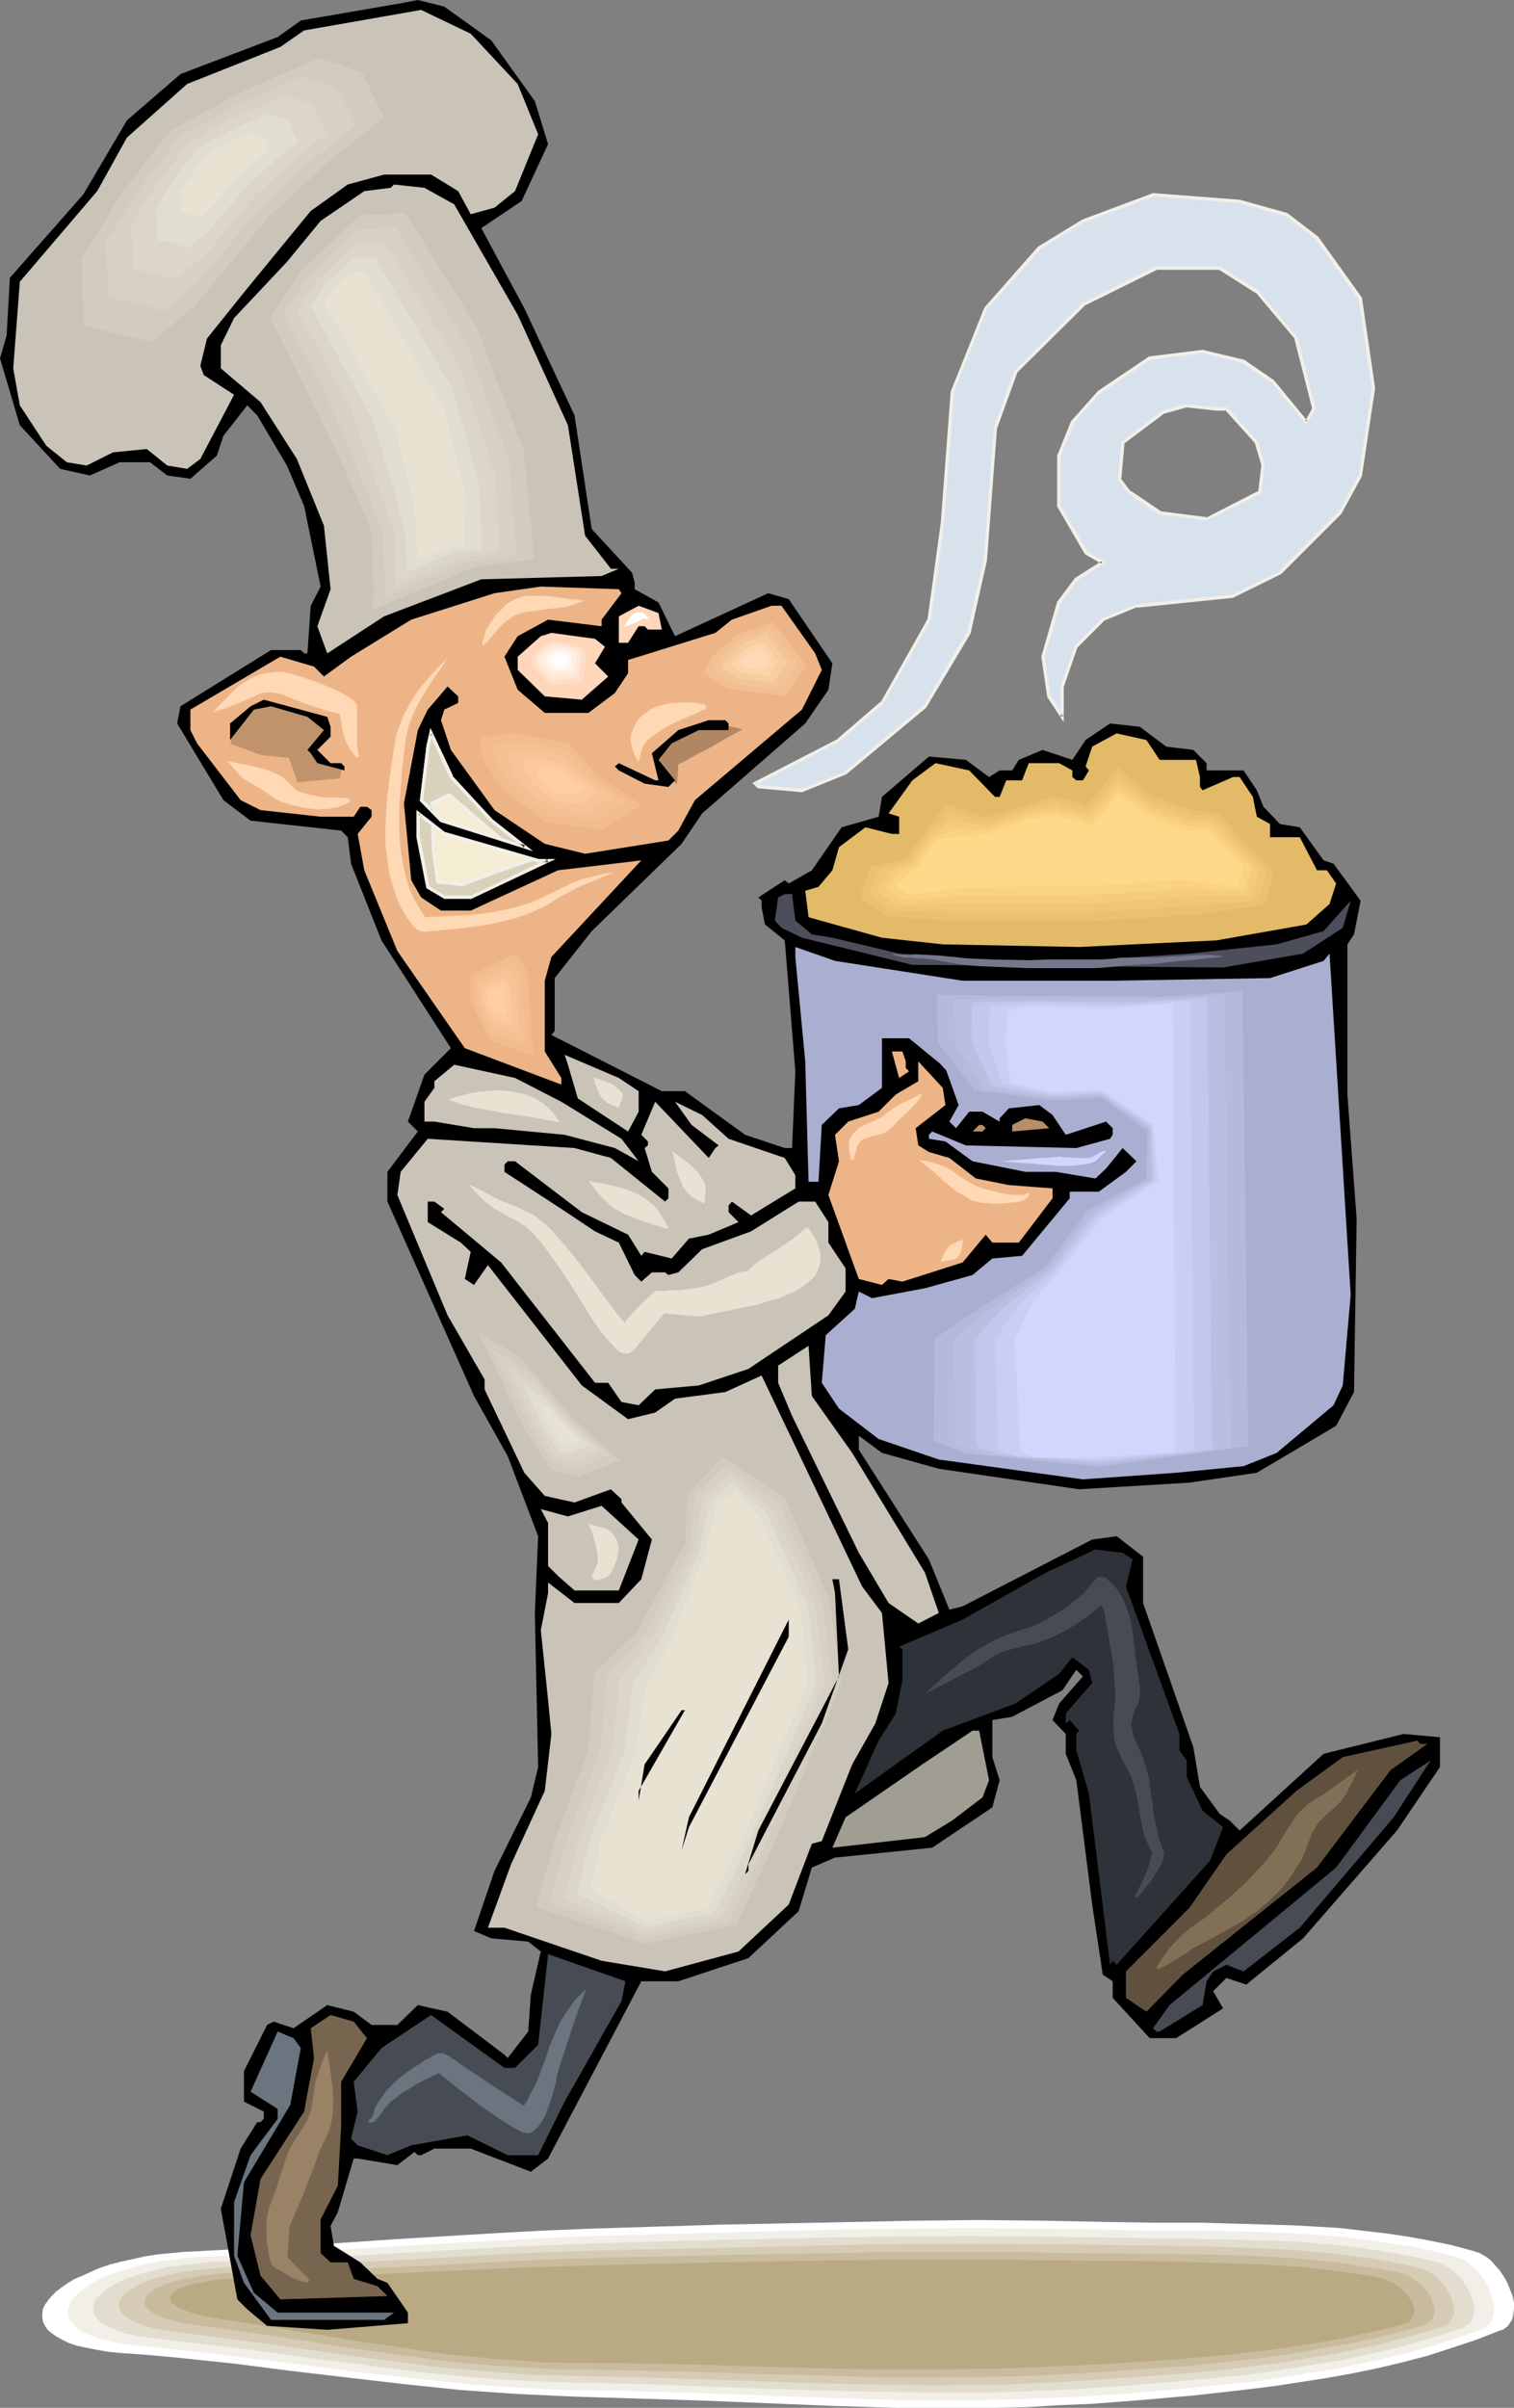 <?xml version="1.0" encoding="UTF-8" standalone="no"?>
<svg
   version="1.0"
   width="97.911mm"
   height="155.668mm"
   id="svg130"
   sodipodi:docname="Chef 086.wmf"
   xmlns:inkscape="http://www.inkscape.org/namespaces/inkscape"
   xmlns:sodipodi="http://sodipodi.sourceforge.net/DTD/sodipodi-0.dtd"
   xmlns="http://www.w3.org/2000/svg"
   xmlns:svg="http://www.w3.org/2000/svg">
  <rect width="100%" height="100%" fill="#808080" stroke="none"/>
  <sodipodi:namedview
     id="namedview130"
     pagecolor="#ffffff"
     bordercolor="#000000"
     borderopacity="0.25"
     inkscape:showpageshadow="2"
     inkscape:pageopacity="0.0"
     inkscape:pagecheckerboard="0"
     inkscape:deskcolor="#d1d1d1"
     inkscape:document-units="mm" />
  <defs
     id="defs1">
    <pattern
       id="WMFhbasepattern"
       patternUnits="userSpaceOnUse"
       width="6"
       height="6"
       x="0"
       y="0" />
  </defs>
  <path
     style="fill:#ffffff;fill-opacity:1;fill-rule:evenodd;stroke:none"
     d="m 48.802,550.056 11.958,-0.646 11.958,-0.646 23.916,-1.616 24.078,-1.454 11.958,-0.646 11.958,-0.485 15.675,-0.485 15.836,-0.485 31.673,-0.646 15.675,-0.323 15.836,-0.162 15.836,0.162 15.675,0.323 11.312,0.162 h 11.312 l 11.312,0.323 11.312,0.323 5.656,0.323 5.656,0.323 5.494,0.646 5.656,0.646 5.494,0.808 5.333,0.97 5.494,1.131 5.333,1.454 1.454,0.485 1.454,0.808 1.293,0.97 1.131,1.293 1.131,1.293 0.97,1.454 0.808,1.454 0.646,1.616 0.646,1.616 0.323,1.616 v 1.454 l -0.162,1.454 -0.323,1.293 -0.323,0.485 -0.323,0.485 -0.485,0.646 -0.485,0.323 -0.646,0.485 -0.646,0.162 -5.817,2.262 -5.817,1.939 -5.979,1.939 -6.141,1.616 -6.141,1.454 -6.302,1.293 -6.302,1.131 -6.302,0.97 -6.302,0.97 -6.464,0.808 -12.928,1.454 -12.766,1.131 -12.766,0.97 -7.918,0.323 -7.918,0.485 -7.918,0.162 h -7.918 -7.918 -7.918 l -15.675,-0.485 -31.673,-1.293 -15.675,-0.485 -15.836,-0.485 -6.949,-0.323 -6.949,-0.323 -6.949,-0.485 -6.949,-0.485 -13.897,-1.454 -13.897,-1.616 -13.736,-1.616 -13.897,-1.778 -13.897,-1.454 -6.949,-0.646 -6.949,-0.485 -3.07,-0.323 -2.747,-0.485 -2.424,-0.485 -2.262,-0.485 -1.939,-0.646 -1.616,-0.808 -1.454,-0.808 -1.131,-0.808 -0.97,-0.808 -0.646,-0.97 -0.485,-0.97 -0.162,-1.131 v -0.97 l 0.162,-1.131 0.485,-0.97 0.808,-1.131 0.808,-0.97 1.131,-1.131 1.293,-0.97 1.616,-1.131 1.616,-0.97 1.939,-0.808 2.101,-0.97 2.262,-0.97 2.424,-0.808 2.586,-0.646 2.909,-0.646 2.909,-0.646 3.07,-0.485 3.394,-0.323 3.394,-0.323 z"
     id="path1" />
  <path
     style="fill:#f2efe8;fill-opacity:1;fill-rule:evenodd;stroke:none"
     d="m 51.873,551.349 11.635,-0.485 11.635,-0.646 23.27,-1.454 23.432,-1.293 11.797,-0.646 11.635,-0.485 30.703,-0.808 30.865,-0.808 15.352,-0.162 15.513,-0.162 15.352,0.162 15.352,0.162 10.989,0.323 h 10.989 l 11.15,0.162 10.989,0.323 5.494,0.323 5.494,0.323 5.494,0.485 5.333,0.646 5.333,0.808 5.333,0.808 5.333,1.131 5.171,1.293 1.454,0.485 1.293,0.646 1.293,0.97 1.293,1.131 0.97,1.131 0.97,1.454 0.808,1.454 0.646,1.454 0.485,1.454 0.323,1.454 0.162,1.293 -0.162,1.293 -0.323,1.131 -0.646,1.131 -0.485,0.323 -0.485,0.485 -0.485,0.323 -0.646,0.323 -5.656,1.939 -5.817,1.939 -5.817,1.616 -5.979,1.454 -5.979,1.293 -6.141,1.293 -6.141,0.97 -6.141,0.97 -6.302,0.97 -6.141,0.646 -12.605,1.293 -12.605,1.131 -12.443,0.808 -7.757,0.323 -7.595,0.323 -7.757,0.162 -7.757,0.162 -15.352,-0.162 -15.352,-0.485 -30.865,-1.131 -15.352,-0.485 -15.352,-0.323 -6.787,-0.162 -6.787,-0.323 -6.787,-0.485 -6.625,-0.485 -13.413,-1.454 -13.251,-1.454 -13.251,-1.778 -13.251,-1.616 -13.251,-1.616 -13.574,-1.454 -2.747,-0.323 -2.424,-0.323 -2.262,-0.485 -2.101,-0.485 -1.778,-0.646 -1.616,-0.646 -1.293,-0.646 -1.131,-0.808 -0.808,-0.808 -0.646,-0.808 -0.485,-0.808 -0.162,-0.97 v -0.808 l 0.162,-0.97 0.485,-0.97 0.485,-0.97 0.808,-0.808 0.97,-0.97 1.293,-0.97 1.293,-0.808 1.616,-0.97 1.778,-0.808 1.939,-0.808 1.939,-0.646 2.262,-0.646 2.424,-0.646 2.586,-0.646 2.747,-0.485 2.909,-0.323 3.07,-0.485 3.07,-0.162 z"
     id="path2" />
  <path
     style="fill:#e2ddce;fill-opacity:1;fill-rule:evenodd;stroke:none"
     d="m 54.781,552.642 11.312,-0.485 11.473,-0.485 22.785,-1.293 22.785,-1.293 11.312,-0.485 11.473,-0.485 29.895,-0.808 30.057,-0.646 15.19,-0.162 15.028,-0.162 14.867,0.162 15.028,0.162 10.827,0.162 10.665,0.162 10.827,0.162 10.665,0.323 5.494,0.162 5.171,0.323 5.333,0.485 5.333,0.485 5.333,0.808 5.009,0.808 5.171,0.97 5.171,1.131 1.293,0.485 1.293,0.646 1.293,0.808 1.131,0.97 1.131,1.131 0.808,1.293 0.808,1.293 0.646,1.293 0.485,1.293 0.323,1.293 0.162,1.293 -0.162,1.131 -0.323,1.131 -0.646,0.97 -0.485,0.323 -0.97,0.646 -0.646,0.323 -5.494,1.778 -5.656,1.616 -5.656,1.616 -5.817,1.293 -5.817,1.293 -5.979,0.97 -5.979,0.97 -5.979,0.97 -6.141,0.808 -6.141,0.646 -12.12,1.131 -12.281,0.97 -12.12,0.808 -7.595,0.323 -7.433,0.323 -7.595,0.162 h -7.433 l -15.028,-0.162 -15.028,-0.323 -15.028,-0.485 -30.057,-1.131 -15.028,-0.323 -6.625,-0.162 -6.464,-0.323 -6.464,-0.323 -6.625,-0.485 -6.302,-0.646 -6.464,-0.646 -12.605,-1.616 -12.766,-1.616 -12.766,-1.778 -12.605,-1.616 -12.928,-1.454 -2.424,-0.323 -2.424,-0.323 -2.101,-0.485 -1.939,-0.323 -1.616,-0.646 -1.454,-0.646 -1.293,-0.646 -0.97,-0.485 -0.808,-0.808 -0.646,-0.646 -0.485,-0.808 -0.162,-0.808 v -0.808 l 0.162,-0.808 0.323,-0.808 0.485,-0.808 0.808,-0.646 0.808,-0.808 1.131,-0.808 1.293,-0.808 1.293,-0.646 1.616,-0.808 1.778,-0.646 1.939,-0.646 1.939,-0.485 2.262,-0.485 2.262,-0.646 2.586,-0.323 2.586,-0.323 2.747,-0.323 2.909,-0.323 z"
     id="path3" />
  <path
     style="fill:#d6ccb5;fill-opacity:1;fill-rule:evenodd;stroke:none"
     d="m 57.852,553.934 11.15,-0.323 10.989,-0.485 22.139,-1.131 22.3,-1.293 11.15,-0.485 10.989,-0.323 29.249,-0.646 29.249,-0.646 14.544,-0.323 h 14.705 14.544 l 14.705,0.162 10.342,0.162 10.504,0.162 10.504,0.162 10.504,0.323 10.504,0.485 5.171,0.485 5.171,0.485 5.009,0.646 5.009,0.646 5.01,0.97 5.009,0.97 1.293,0.485 1.293,0.485 1.293,0.808 1.131,0.808 0.97,1.131 0.97,0.97 0.646,1.293 0.646,1.131 0.485,1.293 0.323,1.131 0.162,1.131 -0.162,0.97 -0.485,0.97 -0.485,0.808 -0.808,0.808 -0.646,0.323 -0.646,0.162 -5.333,1.616 -5.494,1.454 -5.494,1.454 -5.656,1.131 -5.656,1.131 -5.817,0.97 -5.817,0.97 -5.979,0.646 -5.817,0.808 -5.979,0.646 -11.958,0.97 -11.797,0.808 -11.958,0.808 -7.272,0.323 -7.272,0.323 h -7.272 l -7.433,0.162 -14.544,-0.162 -14.705,-0.323 -29.249,-0.97 -14.544,-0.485 -14.705,-0.323 -6.464,-0.162 -6.302,-0.162 -6.302,-0.485 -6.141,-0.485 -6.141,-0.485 -6.141,-0.646 -12.281,-1.616 -11.958,-1.616 -12.281,-1.778 -12.12,-1.616 -12.281,-1.616 -2.262,-0.323 -2.101,-0.323 -1.939,-0.323 -1.778,-0.485 -1.454,-0.485 -1.454,-0.485 -1.131,-0.646 -0.808,-0.485 -0.808,-0.646 -0.646,-0.646 -0.485,-0.646 -0.162,-0.646 v -0.646 -0.646 l 0.323,-0.646 0.485,-0.808 0.646,-0.646 0.808,-0.485 0.808,-0.646 1.131,-0.646 1.293,-0.646 1.454,-0.646 1.454,-0.485 1.778,-0.485 1.778,-0.485 2.101,-0.485 1.939,-0.323 2.262,-0.323 2.424,-0.323 2.586,-0.162 2.586,-0.162 z"
     id="path4" />
  <path
     style="fill:#c9bc9e;fill-opacity:1;fill-rule:evenodd;stroke:none"
     d="m 60.76,555.227 10.827,-0.323 10.827,-0.323 21.654,-0.97 21.654,-1.131 10.827,-0.485 10.827,-0.323 28.279,-0.646 28.441,-0.485 14.22,-0.323 h 14.22 14.382 l 14.22,0.323 20.361,0.162 10.181,0.162 10.181,0.162 10.181,0.485 5.01,0.323 5.009,0.485 5.01,0.485 4.848,0.808 4.848,0.646 4.848,0.97 1.454,0.323 1.131,0.485 1.293,0.808 1.131,0.808 0.97,0.808 0.808,0.97 0.808,0.97 0.646,1.131 0.323,1.131 0.323,0.97 0.162,1.131 -0.162,0.808 -0.323,0.97 -0.646,0.646 -0.808,0.646 -0.485,0.162 -0.646,0.323 -5.333,1.454 -5.171,1.293 -5.494,1.293 -5.494,0.97 -5.656,0.97 -5.494,0.97 -5.656,0.808 -5.817,0.646 -11.473,1.293 -11.635,0.808 -11.473,0.808 -11.635,0.646 -7.11,0.323 -7.11,0.162 -14.22,0.162 h -14.22 l -14.382,-0.485 -14.22,-0.323 -14.22,-0.485 -14.22,-0.323 -14.22,-0.323 h -6.302 l -6.141,-0.323 -5.979,-0.323 -5.979,-0.485 -5.979,-0.485 -5.817,-0.646 -11.635,-1.616 -11.473,-1.616 -11.473,-1.778 -11.635,-1.778 -11.635,-1.616 -2.262,-0.323 -1.939,-0.323 -1.616,-0.323 -1.616,-0.485 -1.454,-0.323 -1.131,-0.485 -1.131,-0.485 -0.97,-0.485 -0.646,-0.485 -0.485,-0.485 -0.485,-0.646 -0.162,-0.485 -0.162,-0.485 0.162,-0.646 0.162,-0.485 0.323,-0.485 0.485,-0.646 0.808,-0.485 0.808,-0.485 0.97,-0.485 1.131,-0.485 1.131,-0.485 1.454,-0.323 1.454,-0.485 1.616,-0.323 1.939,-0.323 1.778,-0.323 2.101,-0.323 2.101,-0.162 2.262,-0.162 2.424,-0.162 z"
     id="path5" />
  <path
     style="fill:#baaa84;fill-opacity:1;fill-rule:evenodd;stroke:none"
     d="m 63.831,556.52 10.504,-0.162 10.504,-0.323 21.008,-0.97 21.008,-0.97 10.504,-0.323 10.504,-0.323 27.633,-0.646 27.795,-0.485 13.897,-0.162 h 13.736 13.897 l 13.897,0.162 19.715,0.162 10.019,0.162 9.857,0.323 10.019,0.323 4.848,0.323 4.848,0.323 4.848,0.485 4.686,0.646 4.848,0.646 4.686,0.808 1.131,0.323 1.293,0.485 1.131,0.485 1.131,0.808 0.97,0.808 0.808,0.808 0.808,0.97 0.646,0.97 0.323,0.808 0.323,0.97 0.162,0.97 -0.323,0.808 -0.323,0.646 -0.485,0.646 -0.808,0.646 -1.131,0.323 -5.171,1.293 -5.171,1.131 -5.171,1.131 -5.333,0.97 -5.494,0.808 -5.494,0.808 -10.989,1.293 -11.15,0.97 -11.312,0.808 -11.312,0.646 -11.312,0.485 -6.787,0.323 -6.949,0.162 -13.897,0.162 h -13.897 l -13.736,-0.323 -27.795,-0.808 -13.897,-0.323 -13.736,-0.162 h -6.141 l -5.979,-0.162 -5.817,-0.485 -5.817,-0.323 -5.656,-0.646 -5.494,-0.485 -10.989,-1.616 -10.989,-1.616 -21.816,-3.555 -11.15,-1.778 -1.939,-0.323 -1.778,-0.323 -1.616,-0.323 -1.293,-0.323 -1.293,-0.485 -1.131,-0.323 -0.97,-0.485 -0.808,-0.323 -0.646,-0.485 -0.485,-0.323 -0.485,-0.485 -0.162,-0.323 -0.162,-0.485 v -0.485 l 0.162,-0.323 0.323,-0.485 0.485,-0.323 0.485,-0.323 0.646,-0.485 0.97,-0.323 0.808,-0.323 1.131,-0.323 1.131,-0.323 1.293,-0.162 1.454,-0.323 1.616,-0.323 1.616,-0.162 1.939,-0.162 1.778,-0.162 2.101,-0.162 h 2.101 z"
     id="path6" />
  <path
     style="fill:#000000;fill-opacity:1;fill-rule:evenodd;stroke:none"
     d="m 120.066,9.857 10.665,14.866 3.232,10.503 -6.464,13.897 -9.857,6.625 10.504,19.553 12.281,26.178 4.202,27.794 9.857,10.665 0.646,2.424 v 1.616 l 5.817,3.232 4.04,8.241 22.785,-10.503 5.01,1.454 10.665,15.674 -0.97,6.464 -5.656,8.241 -25.209,21.976 -5.009,7.433 -21.977,21.33 -9.049,11.473 v 12.927 l -0.808,0.97 26.987,13.735 h 5.656 l 14.705,10.665 9.696,3.232 h 1.778 l 0.808,-18.745 -2.586,-31.995 -4.848,-3.878 -0.808,-4.201 v -1.616 l -0.808,-0.808 6.464,-4.201 0.97,0.808 5.656,-3.232 7.272,-10.503 9.049,-2.585 0.808,-4.848 11.473,-9.857 9.049,0.808 5.656,4.201 2.586,-1.616 h 3.07 l 1.616,-2.585 5.817,-2.424 7.272,2.424 3.232,-4.848 5.979,-4.04 7.272,0.808 6.464,4.848 6.625,0.808 3.232,3.232 v 1.778 h 9.049 l 3.232,4.848 1.616,4.04 4.04,4.201 4.848,0.808 5.817,8.08 2.424,0.808 6.625,9.049 -1.616,8.241 -1.616,2.424 v 36.681 l 2.262,30.379 -0.646,42.337 -4.363,8.241 -19.392,11.473 -16.483,2.424 -26.987,1.616 -34.258,-5.009 -13.897,-3.878 -5.656,-4.201 v 3.393 l 17.129,26.824 5.009,12.281 3.232,-0.808 31.673,-16.321 5.979,-0.808 6.464,5.009 v 11.311 l 12.281,35.227 1.616,9.695 4.848,6.625 2.424,1.616 2.424,2.424 20.523,-18.745 19.553,-4.848 8.888,0.808 v 7.272 l -10.504,15.513 -22.947,26.339 -13.897,11.311 -4.848,-1.616 -3.232,3.232 2.424,4.201 -11.473,7.272 h -6.464 l -9.049,-9.857 v -4.04 l -2.424,-1.616 -2.586,-17.129 -3.878,-30.379 -2.586,-6.464 v -4.848 l -3.232,-3.393 1.616,-4.04 5.817,-6.625 -1.616,-1.616 -3.394,5.009 -12.281,6.464 -4.848,0.808 v 9.049 l 1.778,5.656 -1.778,6.625 -14.705,9.857 -23.755,2.424 -5.656,2.424 -3.232,10.665 -12.281,11.473 -17.129,5.656 h -9.049 l -22.785,43.306 -4.202,3.232 -14.705,-5.656 h -8.888 l -3.232,1.616 h -0.808 l -0.808,-0.808 -4.202,3.232 -9.696,-1.616 h -0.97 l -3.878,13.089 -1.778,3.393 0.808,4.848 6.464,4.04 4.202,4.04 2.424,0.97 5.009,7.272 v 2.585 l -19.715,1.616 -14.705,-0.97 -4.848,-4.04 -2.424,-2.424 -4.04,-22.138 4.848,-14.705 4.04,-6.464 h 0.808 l 0.808,-0.808 v -1.778 l -4.848,-2.424 v -7.433 l 5.656,-11.311 1.616,-0.808 4.848,1.616 8.241,-5.656 6.464,1.616 4.363,3.232 h 6.302 l 5.009,-4.848 7.272,1.616 13.897,10.503 0.808,0.808 5.01,-6.464 0.646,-9.049 2.424,-10.503 -3.07,-2.424 -9.049,-0.808 -4.202,-1.778 5.009,-14.705 8.888,-17.937 1.778,-7.433 -0.808,-37.651 0.808,-18.745 -7.433,-19.553 -8.241,-14.705 -21.169,-47.508 v -7.272 l 7.433,-9.857 -2.424,-2.424 4.04,-11.473 6.464,-6.464 -16.968,-26.339 -7.433,-18.745 -0.808,-6.464 -1.616,-1.616 -22.139,-2.424 -6.625,-5.009 -11.312,-18.745 0.808,-4.201 22.139,-13.735 h 7.272 l 0.808,0.808 h 0.808 l 0.808,-11.635 2.424,-4.686 -4.04,-19.714 -4.202,-9.857 -7.272,-12.281 -2.424,-2.424 -5.817,7.433 -1.616,4.848 -6.464,5.656 -5.656,-0.808 -4.202,-3.232 H 29.249 L 21.977,116.184 14.705,114.568 4.848,103.903 0,87.582 1.616,81.927 2.424,67.868 20.361,47.508 31.027,29.41 44.116,18.098 67.871,9.049 73.526,5.009 97.928,0.808 102.129,0 l 6.464,1.616 z"
     id="path7" />
  <path
     style="fill:#c9c4b7;fill-opacity:1;fill-rule:evenodd;stroke:none"
     d="m 126.53,20.522 5.01,12.281 -5.656,13.897 -5.01,4.04 -5.817,1.616 -3.07,-5.656 -6.625,-4.04 H 93.888 l -8.888,2.424 -9.049,6.464 -15.513,18.906 -9.857,12.281 -1.616,6.625 0.808,2.262 6.464,4.201 0.97,0.646 -8.241,15.674 -3.232,2.424 -4.848,-0.808 -5.009,-4.04 -8.241,0.808 -6.464,3.232 -4.848,-0.808 -5.009,-4.04 L 4.848,99.055 3.232,90.006 4.848,68.838 23.755,46.7 31.027,33.611 45.732,20.522 68.517,11.473 74.334,7.433 102.937,2.424 115.057,8.241 Z"
     id="path8" />
  <path
     style="fill:#c9c4b7;fill-opacity:1;fill-rule:evenodd;stroke:none"
     d="m 111.017,49.932 15.513,26.986 12.281,26.986 4.202,26.986 6.302,8.08 h 1.939 l -4.202,1.778 -29.411,0.808 -23.755,9.049 -13.897,9.049 -2.424,-6.625 3.232,-9.049 -1.616,-15.513 -6.625,-16.321 -8.888,-13.897 -9.696,-8.241 v -5.656 l 3.232,-6.625 12.928,-13.735 8.241,-10.019 10.665,-7.272 6.464,-0.808 0.808,-0.808 7.433,0.808 z"
     id="path9" />
  <path
     style="fill:#d8e2ed;fill-opacity:1;fill-rule:evenodd;stroke:none"
     d="m 299.762,99.863 h -2.424 l -7.272,-0.808 -5.817,1.616 -9.857,7.433 -0.808,8.888 2.424,3.232 7.433,5.009 11.473,1.616 12.928,-6.625 0.97,-6.464 -1.616,-5.656 z m 14.705,-47.508 7.433,5.817 10.665,14.705 3.232,21.976 -3.232,21.33 -5.009,9.049 -14.705,14.705 -11.473,5.656 -23.593,2.424 -8.241,3.393 -6.464,6.625 -3.394,9.695 v 7.433 l -3.232,-5.009 -1.616,-9.695 4.04,-13.25 4.202,-5.656 6.464,-4.201 -4.202,-2.262 -6.464,-11.473 v -12.281 l 3.232,-8.241 6.464,-7.272 12.443,-8.241 12.928,-1.616 10.019,2.262 7.272,5.009 8.08,9.857 1.778,-3.232 -4.202,-17.129 -9.696,-11.635 -9.049,-5.494 h -15.513 l -17.937,8.888 -16.483,16.482 -5.01,13.735 -2.262,31.995 -4.04,17.937 -10.827,17.937 -19.392,16.321 -10.665,4.201 -10.665,-0.808 -0.808,-0.808 20.523,-10.665 10.504,-9.049 11.473,-20.36 3.394,-23.754 2.262,-31.833 8.241,-20.522 13.089,-14.705 10.665,-6.625 17.129,-6.464 21.169,1.616 z"
     id="path10" />
  <path
     style="fill:#f2efe8;fill-opacity:1;fill-rule:evenodd;stroke:none"
     d="m 299.923,99.54 h -2.586 v 0 l -7.433,-0.808 -5.817,1.616 -10.019,7.595 -0.808,9.211 2.424,3.393 7.595,5.171 11.635,1.454 13.413,-6.625 0.808,-6.948 -1.616,-5.656 -7.595,-8.403 -0.485,0.646 7.433,8.241 -0.162,-0.162 1.616,5.494 v -0.162 l -0.808,6.625 0.162,-0.323 -12.928,6.625 0.162,-0.162 -11.473,-1.454 h 0.323 l -7.433,-5.009 v 0.162 l -2.424,-3.232 0.162,0.323 0.808,-9.049 -0.162,0.323 9.696,-7.272 h -0.162 l 5.817,-1.616 h -0.162 l 7.433,0.808 v 0 h 2.424 l -0.323,-0.162 z"
     id="path11" />
  <path
     style="fill:#f2efe8;fill-opacity:1;fill-rule:evenodd;stroke:none"
     d="m 314.305,52.84 -0.162,-0.162 7.433,5.817 v 0 l 10.504,14.705 v -0.162 l 3.232,21.976 v -0.162 l -3.232,21.33 v -0.162 l -4.848,9.049 v -0.162 l -14.705,14.705 h 0.162 l -11.473,5.656 v 0 l -23.593,2.424 -8.241,3.393 -6.625,6.625 -3.555,10.019 v 7.433 l 0.808,-0.162 -3.232,-5.171 v 0.162 l -1.454,-9.534 v 0.162 l 3.878,-13.25 v 0.162 l 4.202,-5.817 -0.162,0.162 7.11,-4.525 -4.848,-2.585 h 0.323 l -6.625,-11.311 v 0.162 -12.281 0.162 l 3.394,-8.241 -0.162,0.162 6.464,-7.433 v 0.162 l 12.281,-8.241 h -0.162 l 13.089,-1.616 h -0.162 l 9.857,2.424 h -0.162 l 7.272,4.848 v 0 l 8.403,10.18 2.262,-3.878 -4.363,-17.29 -9.696,-11.635 -9.211,-5.817 h -15.836 l -18.099,9.049 -16.483,16.482 -5.009,13.897 -2.424,31.995 v 0 l -4.04,17.937 v -0.162 l -10.665,18.098 0.162,-0.162 -19.553,16.321 h 0.162 l -10.665,4.201 h 0.162 l -10.504,-0.97 0.162,0.162 -0.808,-0.808 -0.162,0.646 20.523,-10.665 10.665,-9.211 11.635,-20.522 3.232,-23.754 2.424,-31.833 -0.162,0.162 8.241,-20.522 -0.162,0.162 13.251,-14.705 h -0.162 l 10.665,-6.625 -0.162,0.162 17.291,-6.464 h -0.162 l 21.008,1.616 v 0 l 11.473,3.232 0.323,-0.808 -11.635,-3.232 -21.169,-1.616 -17.291,6.464 -10.827,6.625 -13.089,14.866 -8.241,20.522 -2.424,31.995 -3.232,23.592 v 0 l -11.473,20.36 v -0.162 l -10.504,9.049 h 0.162 l -21.008,10.827 1.293,1.293 10.827,0.97 10.827,-4.363 19.553,-16.321 10.827,-18.098 4.04,-17.937 v -0.162 l 2.424,-31.995 v 0 l 5.009,-13.735 -0.162,0.162 16.483,-16.321 h -0.162 l 17.937,-8.888 h -0.162 15.513 -0.162 l 8.888,5.656 v -0.162 l 9.696,11.473 h -0.162 l 4.363,17.129 v -0.323 l -1.778,3.232 h 0.646 l -8.241,-10.019 -7.272,-5.009 -10.181,-2.424 -13.089,1.616 -12.443,8.403 -6.625,7.433 -3.394,8.403 v 12.443 l 6.787,11.635 4.202,2.424 v -0.808 l -6.625,4.201 -4.363,5.817 -3.878,13.412 1.454,9.857 4.04,6.14 v -8.726 0.162 l 3.394,-9.857 v 0.162 l 6.464,-6.464 h -0.162 l 8.241,-3.393 -0.162,0.162 23.593,-2.424 11.797,-5.817 14.705,-14.705 5.01,-9.211 3.232,-21.492 -3.232,-22.138 -10.665,-14.866 -7.595,-5.817 z"
     id="path12" />
  <path
     style="fill:#d8e2ed;fill-opacity:1;fill-rule:evenodd;stroke:none"
     d="m 320.123,59.789 9.211,12.119 3.232,12.443 -0.97,23.754 -5.656,14.705 -3.232,3.232 1.616,-8.241 -1.616,-9.695 -1.616,-19.876 -5.009,-10.503 -13.089,-12.119 -4.848,-2.585 -19.553,0.97 -15.513,7.918 -18.099,19.068 -4.04,14.543 -2.424,30.379 -1.616,1.454 v 8.241 l -4.202,11.473 -6.625,11.473 -21.977,18.745 -8.888,3.393 -0.808,-0.808 11.312,-5.817 11.473,-9.857 8.888,-14.543 4.363,-9.857 3.232,-40.075 3.232,-18.745 6.302,-14.866 7.433,-9.857 10.827,-8.08 14.544,-5.817 7.433,-3.232 28.603,4.848 z"
     id="path13" />
  <path
     style="fill:#d8e2ed;fill-opacity:1;fill-rule:evenodd;stroke:none"
     d="m 310.427,95.824 9.696,13.897 1.778,5.656 -5.01,16.321 -10.665,9.049 -9.696,3.232 -18.745,0.97 -8.241,3.07 -9.049,9.049 -2.424,8.241 v -9.211 l 5.656,-11.15 7.595,-5.009 9.696,-1.616 h 9.696 l 10.665,-4.04 8.08,-8.241 2.586,-9.857 -0.808,-7.272 -8.241,-9.857 -2.424,-1.616 -8.888,-1.616 -9.857,2.424 -6.625,4.04 -4.848,6.625 v 7.272 l 3.232,5.656 7.433,5.817 11.312,3.232 10.665,-3.232 1.616,-1.616 -6.464,5.656 -13.089,4.201 -13.736,-0.808 -5.171,-3.393 -5.656,-11.473 2.586,-13.735 8.241,-10.019 13.736,-7.11 6.625,-1.131 9.696,1.778 z"
     id="path14" />
  <path
     style="fill:#edb587;fill-opacity:1;fill-rule:evenodd;stroke:none"
     d="m 151.901,144.947 -4.848,6.464 v 1.616 l -13.089,-1.616 -7.433,4.04 -3.232,5.009 3.232,8.08 6.625,5.656 h 10.665 l 6.464,-4.848 3.232,-4.848 v -3.232 l 21.331,-6.625 4.04,-3.232 9.696,-3.393 h 2.424 l 8.241,11.635 1.616,4.04 -4.848,9.695 -26.179,22.138 -4.04,7.433 -2.424,2.424 -20.361,3.232 -9.857,-2.424 -12.281,-8.241 -10.665,-14.705 -2.424,-7.272 0.808,-2.585 3.394,-1.616 v -1.616 l -2.586,-2.424 -4.848,5.656 -2.424,5.009 -3.394,17.937 1.778,18.745 2.424,4.201 4.848,3.232 h 7.272 l 21.331,-9.857 20.361,-2.424 -21.977,23.592 -1.616,5.817 v 17.29 l 4.04,6.464 v 1.616 l -23.593,-8.888 -16.483,-23.754 -8.08,-19.714 -1.616,-8.888 3.394,-4.201 v -1.616 l -1.131,-0.808 H 88.07 l -1.616,2.424 h -8.08 l -14.705,-1.616 -4.848,-2.424 -10.665,-13.897 -1.616,-3.232 v -5.009 l 21.977,-12.927 8.241,2.424 2.424,2.424 6.625,-4.848 14.705,-9.049 20.361,-6.464 11.312,-1.616 19.068,0.646 z"
     id="path15" />
  <path
     style="fill:#af8765;fill-opacity:1;fill-rule:evenodd;stroke:none"
     d="m 181.473,178.235 -3.878,2.101 -3.878,2.262 -4.04,2.101 -1.939,1.131 -1.939,0.97 -0.323,4.686 h -0.323 l -0.485,-0.646 -0.646,-0.808 -1.454,-1.616 -1.131,-1.616 -0.646,-0.808 -0.323,-0.808 -0.162,-0.323 0.162,-0.485 0.323,-0.323 0.323,-0.485 0.97,-0.97 1.131,-0.97 1.293,-0.97 1.131,-0.808 0.646,-0.485 0.323,-0.162 0.323,-0.323 0.323,-0.162 1.778,-0.808 1.778,-0.485 1.778,-0.323 1.778,-0.162 1.778,0.162 1.778,0.323 1.778,0.323 z"
     id="path16" />
  <path
     style="fill:#c1936d;fill-opacity:1;fill-rule:evenodd;stroke:none"
     d="m 56.72,178.235 4.525,-5.494 2.747,-1.131 14.221,3.878 2.101,3.232 -3.555,4.04 1.131,2.909 5.656,1.939 -0.485,2.585 -10.342,0.97 -2.101,-5.979 -6.625,-0.646 -7.595,-2.747 z"
     id="path17" />
  <path
     style="fill:#ffd6ba;fill-opacity:1;fill-rule:evenodd;stroke:none"
     d="m 161.758,153.835 h -3.394 l -0.808,-0.808 h -1.454 l -2.586,4.04 h -2.262 v -6.464 l 4.848,-2.585 4.848,1.778 z"
     id="path18" />
  <path
     style="fill:#ffd6ba;fill-opacity:1;fill-rule:evenodd;stroke:none"
     d="m 147.861,158.036 -2.424,4.04 3.232,3.232 -6.464,5.656 -9.049,-0.808 -6.625,-6.464 v -3.232 l 5.656,-5.009 2.586,-0.808 10.665,1.454 z"
     id="path19" />
  <path
     style="fill:#000000;fill-opacity:1;fill-rule:evenodd;stroke:none"
     d="m 80.798,177.589 v 2.424 l -3.232,3.232 3.232,3.232 h 2.586 l 0.808,0.808 v 0.97 l -6.625,-1.778 -1.616,-2.424 -0.808,-0.808 4.04,-4.848 -4.04,-3.232 -8.888,-2.585 -4.202,0.808 -5.817,7.433 v -4.04 l 5.009,-4.201 3.232,-1.616 15.513,4.201 z"
     id="path20" />
  <path
     style="fill:#000000;fill-opacity:1;fill-rule:evenodd;stroke:none"
     d="m 178.079,176.781 v 1.616 h -7.272 l -6.625,3.232 -3.232,4.04 4.04,5.009 -1.616,1.616 -5.817,-0.808 -6.302,-3.232 -0.97,-0.97 0.97,-0.808 8.888,4.201 h 0.808 l -1.616,-6.625 6.464,-5.656 7.433,-2.424 h 4.04 z"
     id="path21" />
  <path
     style="fill:#f4edd3;fill-opacity:1;fill-rule:evenodd;stroke:none"
     d="m 131.54,210.23 -22.947,-6.464 -6.464,-5.009 v 5.817 l 2.424,12.119 4.04,2.585 h 6.464 l 18.907,-9.049 z m -11.473,-9.695 8.08,6.464 -20.361,-6.464 -4.848,-5.009 1.616,-13.089 0.808,-3.232 4.848,10.665 z"
     id="path22" />
  <path
     style="fill:#f2efe8;fill-opacity:1;fill-rule:evenodd;stroke:none"
     d="m 131.54,209.907 h 0.162 l -22.947,-6.625 0.162,0.162 -7.11,-5.494 v 6.625 l 2.424,12.443 4.363,2.585 h 6.625 l 20.523,-9.695 h -4.202 l -0.162,0.808 h 2.586 l -0.162,-0.808 -18.907,9.049 0.162,-0.162 h -6.464 l 0.323,0.162 -4.202,-2.585 0.323,0.323 -2.424,-12.281 v 0.162 -5.817 l -0.646,0.323 6.464,5.009 22.947,6.625 z"
     id="path23" />
  <path
     style="fill:#f2efe8;fill-opacity:1;fill-rule:evenodd;stroke:none"
     d="m 119.905,200.858 v 0 l 8.08,6.302 0.323,-0.646 -20.361,-6.464 0.162,0.162 -4.848,-5.009 0.162,0.323 1.616,-13.089 v 0 l 0.646,-3.07 h -0.646 l 4.848,10.665 10.019,10.827 0.485,-0.646 -9.857,-10.665 h 0.162 l -5.494,-11.635 -0.97,4.363 v 0 l -1.616,13.412 5.01,5.171 22.624,7.11 -9.857,-7.756 v 0 z"
     id="path24" />
  <path
     style="fill:#e2ba68;fill-opacity:1;fill-rule:evenodd;stroke:none"
     d="m 283.44,185.668 h 8.888 l 0.97,4.201 v 2.424 l 0.646,0.808 7.433,-3.232 h 1.616 l 3.232,4.848 0.97,4.848 3.232,1.778 v 3.232 h 7.272 l 4.202,8.08 h 2.424 l 2.262,3.232 -1.616,5.009 -5.656,5.009 -21.977,3.878 -33.612,1.616 -33.289,-0.646 -14.867,-1.616 -17.937,-5.009 -0.808,-6.464 3.232,-0.97 3.394,-4.04 1.616,-5.656 6.464,-4.848 6.464,1.616 h 1.778 v -4.201 l -2.586,-0.808 5.817,-8.08 5.656,-4.201 8.241,1.778 6.302,6.464 h 1.131 l 1.616,-4.04 h 3.878 l 1.616,-4.201 h 7.433 l 3.232,1.778 v 1.616 l 0.97,0.808 h 1.616 l 1.454,-2.424 -0.808,-0.97 1.616,-4.848 5.979,-3.232 7.272,1.616 z"
     id="path25" />
  <path
     style="fill:#4c4f5b;fill-opacity:1;fill-rule:evenodd;stroke:none"
     d="m 194.401,224.935 4.04,3.393 5.01,0.808 16.321,3.878 13.897,0.808 14.544,1.939 42.5,-2.747 21.331,-2.262 11.473,-3.232 6.625,-7.433 -1.939,6.625 -9.696,6.302 -19.553,3.393 -75.95,-0.646 -26.987,-6.625 -5.009,-2.424 -1.616,-1.778 0.808,-5.656 1.616,-0.808 h 1.778 z"
     id="path26" />
  <path
     style="fill:#aaafd1;fill-opacity:1;fill-rule:evenodd;stroke:none"
     d="m 235.285,239.64 h 36.682 l 38.46,-0.646 13.089,-4.201 1.454,-1.778 5.171,83.381 -1.939,22.138 -2.262,4.848 -13.897,11.635 -8.08,3.232 -16.483,1.616 -22.785,1.616 -35.228,-4.848 -14.705,-5.009 -9.696,-7.433 -4.202,-6.302 0.97,-11.635 7.11,-6.464 0.97,-4.201 3.232,1.616 12.928,-2.424 11.635,-3.232 4.848,-4.04 7.272,-0.646 11.635,-14.058 v -1.616 h 7.11 l 6.625,-4.848 2.586,-2.585 -3.394,-3.232 -4.04,5.009 -2.586,2.424 -9.696,-1.616 h -7.433 l -12.928,-2.585 -6.625,-4.848 -4.04,-0.646 v -0.97 l 0.808,-0.808 8.241,3.393 26.987,0.646 8.241,-2.262 0.646,-0.97 v -1.616 l -1.616,-1.616 -9.857,3.232 -3.232,-4.848 -3.232,-2.424 -7.433,0.808 -2.262,2.424 v 0.808 l -4.202,-2.424 h -3.232 l -3.232,4.04 -1.616,-1.616 2.262,-4.04 -3.232,-9.049 -8.888,-7.272 h -6.625 v 12.119 l -5.656,4.201 -4.848,0.808 -4.202,4.04 -0.808,13.897 h -2.424 l -0.808,-29.41 -2.424,-25.531 v -2.424 l 9.696,3.393 z"
     id="path27" />
  <path
     style="fill:#edb587;fill-opacity:1;fill-rule:evenodd;stroke:none"
     d="m 221.387,259.354 v 1.616 l 0.808,0.808 -2.424,1.616 -1.778,-6.464 h 2.586 z"
     id="path28" />
  <path
     style="fill:#c9c4b7;fill-opacity:1;fill-rule:evenodd;stroke:none"
     d="m 156.102,266.625 v 5.009 l -2.586,4.848 -12.281,-8.08 -2.424,-8.241 -0.808,-2.424 13.251,5.656 z"
     id="path29" />
  <path
     style="fill:#edb587;fill-opacity:1;fill-rule:evenodd;stroke:none"
     d="m 231.083,270.019 -7.272,5.656 0.646,4.201 2.586,1.616 5.009,1.454 6.464,5.009 8.08,1.616 10.665,0.808 v 2.424 l -8.241,10.827 h -6.464 l -1.616,-1.939 -5.656,6.787 -14.705,4.686 -3.394,-0.646 -1.616,1.454 -5.656,-1.454 -7.433,-20.522 2.586,-8.241 -0.97,-6.464 3.232,-3.232 7.433,-2.424 4.202,-4.201 5.494,-3.232 v -4.848 l 5.979,6.464 z"
     id="path30" />
  <path
     style="fill:#c9c4b7;fill-opacity:1;fill-rule:evenodd;stroke:none"
     d="m 137.196,269.211 14.705,9.049 4.202,5.494 -5.817,-3.232 -12.281,-3.232 -17.129,-1.616 h -5.009 l -9.696,-1.616 h -2.424 v -4.848 l 2.424,-3.393 v -1.616 l 4.848,-4.04 14.867,3.232 z"
     id="path31" />
  <path
     style="fill:#c9c4b7;fill-opacity:1;fill-rule:evenodd;stroke:none"
     d="m 174.848,280.522 0.808,-0.646 -6.625,-5.009 -4.04,-5.656 6.625,3.232 6.464,5.817 13.736,4.686 2.586,4.201 v 3.232 l -10.827,6.625 -4.686,-3.393 -0.808,0.97 v 1.616 l 2.424,2.424 -7.272,3.07 -4.848,0.97 -4.202,4.848 -6.625,-1.616 -0.808,0.97 -3.232,-5.171 -11.312,-5.494 -16.321,-12.443 h -1.778 l -0.808,0.808 v 1.778 l 13.897,9.049 8.241,5.494 5.817,2.747 3.878,7.918 1.616,1.616 2.586,-2.262 h 3.232 l 0.808,0.646 2.424,-0.646 5.817,-5.656 11.958,-4.363 11.635,-7.272 h 4.04 l 3.232,5.009 v 5.009 l 4.202,6.302 v 5.656 l -4.202,5.817 -19.553,13.089 -12.12,4.04 -10.665,0.97 -4.04,3.878 -4.202,-0.808 -3.232,-4.686 h -3.232 l -22.947,-29.41 -14.705,-12.281 0.808,-0.808 -2.424,-1.778 H 104.553 v 5.009 l 8.08,5.009 2.424,2.262 -1.454,6.625 2.262,1.454 3.394,-4.848 22.947,29.41 11.312,8.241 6.625,-1.616 4.848,-3.393 12.281,-1.616 8.888,-4.04 24.563,51.548 4.848,6.464 1.616,17.129 -3.232,9.857 -5.656,10.019 -7.433,18.745 -2.424,0.646 -5.656,14.866 -12.281,11.473 -17.937,4.848 -15.513,-2.585 -23.755,-8.08 h -4.04 l 5.656,-15.513 8.241,-17.937 1.616,-13.897 -0.808,-8.241 -1.778,-17.129 1.778,-9.049 v -2.585 l 6.464,5.009 h 10.827 l 5.494,-5.817 2.586,-9.695 -7.433,-9.049 v -0.808 l -2.586,-2.424 -8.888,3.232 -7.272,-1.616 -5.009,-5.656 -9.696,-20.36 v -2.424 l -9.049,-15.674 -12.281,-29.41 0.808,-5.656 6.625,-8.08 35.874,2.262 8.888,2.424 13.251,10.665 0.808,-0.808 v -2.424 l -4.04,-4.04 -1.778,-5.817 0.808,-0.646 v -0.97 l -1.616,-1.616 3.394,-8.08 13.089,13.735 z"
     id="path32" />
  <path
     style="fill:#c9c4b7;fill-opacity:1;fill-rule:evenodd;stroke:none"
     d="m 166.121,376.507 v -11.958 l 9.696,-10.827 17.452,10.827 11.473,25.855 2.909,20.684 -16.806,40.398 -8.888,19.876 -24.239,4.848 -30.057,-9.049 5.494,-18.26 7.595,-21.492 1.293,-19.391 11.473,-9.695 z"
     id="path33" />
  <path
     style="fill:#d1ccbf;fill-opacity:1;fill-rule:evenodd;stroke:none"
     d="m 167.414,377.154 0.646,-12.119 4.363,-4.525 4.202,-4.525 7.595,4.848 7.595,5.009 10.989,25.208 1.454,10.019 1.454,10.019 -16.644,39.751 -4.525,9.695 -4.525,9.857 -11.15,2.262 -11.15,2.262 -13.413,-4.525 -13.251,-4.363 4.686,-16.805 4.04,-10.827 4.04,-10.827 0.646,-9.372 0.808,-9.372 10.342,-10.019 z"
     id="path34" />
  <path
     style="fill:#d6d1c4;fill-opacity:1;fill-rule:evenodd;stroke:none"
     d="m 168.707,377.8 1.131,-12.281 3.878,-3.717 3.717,-3.717 3.232,2.262 3.232,2.262 6.464,4.525 10.665,24.239 2.586,19.714 -8.241,19.553 -8.08,19.553 -4.525,9.695 -2.262,4.686 -2.262,4.848 -10.181,2.101 -10.342,1.939 -11.635,-4.201 -11.797,-4.363 2.262,-7.756 2.101,-7.918 8.08,-21.492 0.808,-8.888 0.808,-9.211 4.686,-5.171 4.525,-5.171 z"
     id="path35" />
  <path
     style="fill:#dbd6c9;fill-opacity:1;fill-rule:evenodd;stroke:none"
     d="m 169.838,378.446 0.97,-6.14 0.808,-6.302 6.787,-5.817 5.333,4.201 5.171,4.201 10.342,23.269 2.262,19.229 -7.918,19.229 -8.241,19.229 -4.363,9.534 -4.525,9.372 -9.373,1.939 -9.373,1.778 -19.876,-8.241 1.778,-7.272 1.778,-7.272 2.101,-5.333 1.939,-5.332 4.202,-10.827 0.97,-8.564 0.808,-8.726 4.202,-5.494 4.04,-5.332 z"
     id="path36" />
  <path
     style="fill:#e2ddd1;fill-opacity:1;fill-rule:evenodd;stroke:none"
     d="m 170.969,379.093 2.424,-12.604 2.909,-2.101 1.454,-0.97 1.454,-0.97 4.202,3.717 4.04,3.717 10.019,22.623 1.131,9.211 0.97,9.372 -7.918,18.906 -8.08,18.906 -4.363,9.372 -4.686,9.211 -16.806,3.393 -8.241,-4.04 -8.403,-4.04 3.07,-13.25 8.403,-21.33 2.101,-16.805 3.555,-5.656 3.555,-5.494 z"
     id="path37" />
  <path
     style="fill:#e8e2d3;fill-opacity:1;fill-rule:evenodd;stroke:none"
     d="m 172.262,379.578 2.909,-12.604 4.848,-2.424 5.979,6.625 9.696,21.653 1.778,18.26 -15.513,37.328 -9.211,18.098 -15.028,3.07 -13.251,-7.918 2.424,-12.119 8.403,-21.007 2.424,-16.321 6.141,-11.473 z"
     id="path38" />
  <path
     style="fill:#b78e68;fill-opacity:1;fill-rule:evenodd;stroke:none"
     d="m 256.454,275.674 -9.049,0.808 v -1.616 l 3.232,-1.616 4.202,0.808 z"
     id="path39" />
  <path
     style="fill:#b78e68;fill-opacity:1;fill-rule:evenodd;stroke:none"
     d="m 240.941,275.674 -0.808,0.808 h -2.424 l 1.616,-1.616 h 0.808 z"
     id="path40" />
  <path
     style="fill:#c9c4b7;fill-opacity:1;fill-rule:evenodd;stroke:none"
     d="m 208.298,355.016 17.776,29.248 3.394,9.857 -5.01,2.585 -7.272,-5.009 -7.272,-12.281 -16.321,-33.449 -3.394,-8.08 v -4.201 l 7.433,-4.848 0.808,12.281 z"
     id="path41" />
  <path
     style="fill:#c9c4b7;fill-opacity:1;fill-rule:evenodd;stroke:none"
     d="m 151.254,388.627 h -10.827 l -4.04,-3.555 -2.424,-2.424 v -10.503 l -1.778,-3.393 6.625,1.778 8.241,-2.585 9.049,8.241 z"
     id="path42" />
  <path
     style="fill:#2d3338;fill-opacity:1;fill-rule:evenodd;stroke:none"
     d="m 276.815,381.032 -1.616,6.625 13.089,36.035 v 4.04 l 1.778,2.424 v 4.04 l 3.878,8.241 5.01,4.04 -3.232,8.241 -22.785,25.37 -0.97,-0.97 -0.646,0.97 -5.171,-41.852 -3.07,-10.503 v -4.04 l 0.646,-0.808 -2.262,-2.585 -0.97,0.808 v -2.424 l 6.464,-7.433 -0.808,-3.232 -4.04,-3.07 -3.232,4.04 -10.665,7.272 -17.776,6.625 -21.492,15.351 5.817,-12.927 4.202,-6.625 1.616,-8.241 v -7.433 l -0.808,-0.646 15.513,-6.625 20.361,-11.473 12.12,-5.656 6.625,0.808 z"
     id="path43" />
  <path
     style="fill:#000000;fill-opacity:1;fill-rule:evenodd;stroke:none"
     d="m 207.328,403.008 -6.464,18.098 -17.937,34.419 v 1.616 l -0.808,0.808 3.232,-10.665 19.715,-37.651 -0.97,-20.36 -0.646,-3.393 h 1.616 z"
     id="path44" />
  <path
     style="fill:#000000;fill-opacity:1;fill-rule:evenodd;stroke:none"
     d="m 168.384,446.476 -1.778,5.656 1.778,-8.08 24.401,-48.316 v 4.201 z"
     id="path45" />
  <path
     style="fill:#000000;fill-opacity:1;fill-rule:evenodd;stroke:none"
     d="m 156.102,437.589 v 2.424 l 1.454,-8.888 9.049,-13.25 h 0.808 z"
     id="path46" />
  <path
     style="fill:#a09e93;fill-opacity:1;fill-rule:evenodd;stroke:none"
     d="m 241.749,435.003 -1.616,4.201 -7.433,5.656 -6.625,4.04 -22.624,2.585 3.232,-7.433 18.745,-12.927 12.281,-8.241 h 1.616 z"
     id="path47" />
  <path
     style="fill:#60513f;fill-opacity:1;fill-rule:evenodd;stroke:none"
     d="m 348.887,426.116 -9.049,6.464 -17.937,23.754 -32.804,26.178 -8.888,9.049 -5.009,-3.393 v -6.464 l 15.513,-15.513 9.049,-13.089 17.129,-15.513 11.312,-8.241 18.26,-4.04 0.646,0.808 z"
     id="path48" />
  <path
     style="fill:#474c54;fill-opacity:1;fill-rule:evenodd;stroke:none"
     d="m 317.699,471.038 -13.736,10.665 -4.202,-1.616 -3.232,1.616 -1.616,2.424 -0.97,5.817 -10.504,6.464 h -0.808 l -0.808,-0.808 4.04,-5.656 40.722,-33.611 15.675,-21.33 7.433,-4.848 -9.049,13.897 z"
     id="path49" />
  <path
     style="fill:#474c54;fill-opacity:1;fill-rule:evenodd;stroke:none"
     d="m 151.901,488.975 -13.897,24.562 -6.464,13.089 h -7.433 l -9.857,-4.848 -13.736,2.424 -5.817,2.424 -7.272,-2.424 -1.616,-1.616 1.616,-6.625 -0.97,-7.272 6.787,-8.241 12.12,-8.08 17.937,12.927 h 2.586 l 5.656,-5.656 2.424,-22.138 18.907,6.625 z"
     id="path50" />
  <path
     style="fill:#77654f;fill-opacity:1;fill-rule:evenodd;stroke:none"
     d="m 89.686,498.024 -6.302,10.665 v 10.665 l -0.808,14.705 -4.202,8.241 v 8.241 l 2.424,2.262 h 4.202 l 1.454,4.04 5.817,1.778 2.424,2.424 -26.179,0.808 -4.848,-5.817 -2.424,-9.857 2.424,-13.735 10.665,-16.482 2.424,-13.089 -0.808,-7.272 4.848,-3.232 5.656,1.616 z"
     id="path51" />
  <path
     style="fill:#6b757f;fill-opacity:1;fill-rule:evenodd;stroke:none"
     d="m 73.526,500.448 -2.586,13.897 -11.312,18.906 -1.616,17.937 4.04,9.049 5.817,4.848 h 28.441 l -2.424,1.778 H 66.255 l -6.625,-9.049 -2.424,-6.625 v -13.089 l 4.04,-11.473 6.625,-8.888 v -2.424 l -6.625,-4.201 6.625,-14.705 3.878,1.616 z"
     id="path52" />
  <path
     style="fill:#ffd6ba;fill-opacity:1;fill-rule:evenodd;stroke:none"
     d="m 128.469,162.884 0.162,-2.747 5.009,-4.201 5.817,0.323 4.686,1.939 0.162,3.07 -0.808,6.302 -9.373,1.131 z"
     id="path53" />
  <path
     style="fill:#ffddc6;fill-opacity:1;fill-rule:evenodd;stroke:none"
     d="m 129.6,162.561 0.323,-2.424 4.202,-3.393 2.424,0.162 h 2.424 l 1.939,0.808 2.101,0.808 0.162,2.747 -0.323,2.585 -0.485,2.747 -3.878,0.485 -4.04,0.323 z"
     id="path54" />
  <path
     style="fill:#ffe8d6;fill-opacity:1;fill-rule:evenodd;stroke:none"
     d="m 130.893,162.237 0.162,-1.939 3.555,-2.909 4.04,0.323 1.616,0.646 1.616,0.485 0.162,1.131 v 1.131 l -0.323,2.262 -0.323,2.101 -6.464,0.97 -2.101,-2.101 z"
     id="path55" />
  <path
     style="fill:#ffefe2;fill-opacity:1;fill-rule:evenodd;stroke:none"
     d="m 132.024,161.914 0.323,-1.616 2.747,-2.101 h 3.07 l 0.646,0.323 0.646,0.323 1.293,0.485 v 0.808 l 0.162,0.97 -0.485,3.393 -5.171,0.646 z"
     id="path56" />
  <path
     style="fill:#fff7f2;fill-opacity:1;fill-rule:evenodd;stroke:none"
     d="m 133.479,161.591 v -0.485 -0.646 l 2.101,-1.616 2.262,0.162 0.97,0.323 0.97,0.323 v 0.646 0.646 l -0.162,1.293 -0.162,1.293 -1.939,0.162 -1.778,0.323 z"
     id="path57" />
  <path
     style="fill:#ffffff;fill-opacity:1;fill-rule:evenodd;stroke:none"
     d="m 134.61,161.268 0.162,-0.646 1.131,-0.97 h 1.454 l 1.293,0.485 v 0.646 l -0.323,1.778 -2.262,0.162 z"
     id="path58" />
  <path
     style="fill:#ffffff;fill-opacity:1;fill-rule:evenodd;stroke:none"
     d="m 157.233,151.088 -0.97,0.646 -1.131,0.485 -2.586,0.97 0.646,-1.131 0.646,-0.97 0.646,-0.808 0.808,-0.485 0.808,-0.162 h 0.323 0.485 l 0.323,0.162 0.485,0.323 0.323,0.485 0.485,0.485 v 0.162 h -0.808 l -0.97,-0.162 z"
     id="path59" />
  <path
     style="fill:#c9c4b7;fill-opacity:1;fill-rule:evenodd;stroke:none"
     d="M 88.393,151.896 88.717,146.24 87.909,128.627 77.89,107.943 69.325,92.753 62.861,78.695 71.587,64.96 88.717,49.124 l 13.089,-0.646 16.483,26.178 13.251,32.318 3.394,30.379 -16.968,2.262 z"
     id="path60" />
  <path
     style="fill:#d1ccbf;fill-opacity:1;fill-rule:evenodd;stroke:none"
     d="m 91.14,148.987 0.162,-4.848 -0.323,-7.595 -0.323,-7.272 -8.08,-18.26 -7.757,-15.836 -4.363,-8.726 -4.363,-8.726 3.717,-5.817 3.717,-5.656 14.544,-13.735 5.656,-0.162 5.333,-0.323 17.291,27.632 5.817,15.19 5.817,15.028 1.293,13.412 1.293,13.412 -14.382,1.778 z"
     id="path61" />
  <path
     style="fill:#d6d1c4;fill-opacity:1;fill-rule:evenodd;stroke:none"
     d="m 93.888,145.917 0.162,-1.939 V 141.877 l -0.646,-12.281 -6.141,-15.513 -3.555,-8.403 -3.555,-8.241 -10.827,-20.684 3.07,-4.686 3.07,-4.848 6.141,-5.494 5.979,-5.656 4.525,-0.162 4.525,-0.323 8.888,14.543 8.888,14.705 10.019,27.955 0.97,11.635 0.97,11.473 -11.797,1.293 z"
     id="path62" />
  <path
     style="fill:#dbd6c9;fill-opacity:1;fill-rule:evenodd;stroke:none"
     d="m 96.473,143.008 0.162,-1.616 0.162,-1.616 -0.323,-4.848 -0.162,-4.848 -4.525,-12.927 -6.141,-17.452 -12.928,-23.915 2.424,-3.717 2.424,-3.717 4.686,-4.363 4.686,-4.363 7.11,-0.323 9.211,15.351 9.211,15.19 4.202,12.927 4.202,12.927 1.293,19.229 -9.373,1.293 z"
     id="path63" />
  <path
     style="fill:#e2ddd1;fill-opacity:1;fill-rule:evenodd;stroke:none"
     d="m 99.22,139.938 v -1.131 l 0.162,-0.646 v -0.485 l -0.323,-6.948 -2.586,-10.503 -2.747,-9.049 -2.747,-9.049 -7.595,-13.574 -7.433,-13.735 1.778,-2.585 1.616,-2.747 3.555,-3.232 3.394,-3.232 h 2.586 l 2.747,-0.162 18.907,31.995 3.394,11.796 3.232,11.958 0.323,7.756 0.323,7.756 -3.394,0.485 -3.394,0.323 z"
     id="path64" />
  <path
     style="fill:#e8e2d3;fill-opacity:1;fill-rule:evenodd;stroke:none"
     d="m 101.967,137.029 v -1.454 l -0.162,-4.363 -0.646,-7.918 -4.848,-18.906 -16.968,-30.379 2.101,-3.393 4.202,-4.04 3.394,-0.162 19.553,33.449 5.171,21.653 -0.162,11.796 -4.202,0.646 z"
     id="path65" />
  <path
     style="fill:#c9c4b7;fill-opacity:1;fill-rule:evenodd;stroke:none"
     d="M 14.544,86.451 13.574,67.545 25.209,49.124 39.268,30.702 58.336,20.199 82.091,9.534 94.372,13.735 100.836,26.663 85.161,39.105 67.709,55.426 46.54,80.796 33.935,91.299 Z"
     id="path66" />
  <path
     style="fill:#d1ccbf;fill-opacity:1;fill-rule:evenodd;stroke:none"
     d="m 20.523,79.503 -0.323,-8.08 -0.162,-4.04 -0.162,-4.04 4.848,-7.756 4.686,-7.918 12.12,-15.674 8.08,-4.363 8.08,-4.525 20.2,-8.888 5.333,1.616 2.586,0.97 2.747,0.97 2.586,5.494 2.747,5.494 -13.413,10.503 -7.433,6.948 -7.433,6.787 -17.937,21.653 -5.333,4.525 -5.333,4.363 -8.241,-1.939 z"
     id="path67" />
  <path
     style="fill:#d6d1c4;fill-opacity:1;fill-rule:evenodd;stroke:none"
     d="m 26.502,72.554 -0.646,-13.412 8.08,-12.766 5.009,-6.464 2.424,-3.232 2.424,-3.232 6.625,-3.717 6.787,-3.717 16.644,-7.433 4.202,1.616 4.363,1.454 2.262,4.525 2.262,4.525 -5.494,4.363 -5.494,4.201 -6.141,5.817 -6.141,5.656 -7.433,8.888 -7.433,8.888 -8.726,7.433 -6.787,-1.778 z"
     id="path68" />
  <path
     style="fill:#dbd6c9;fill-opacity:1;fill-rule:evenodd;stroke:none"
     d="m 32.481,65.606 -0.162,-5.333 -0.323,-5.171 3.232,-5.171 3.07,-5.009 7.918,-10.019 5.171,-2.909 5.171,-3.07 6.464,-2.747 6.625,-2.909 6.787,2.262 3.394,7.11 -4.202,3.393 -4.202,3.555 -9.857,8.888 -5.656,6.948 -2.909,3.555 -2.909,3.393 -6.949,5.817 z"
     id="path69" />
  <path
     style="fill:#e2ddd1;fill-opacity:1;fill-rule:evenodd;stroke:none"
     d="m 38.46,58.658 -0.162,-3.878 -0.162,-3.717 4.525,-7.433 5.656,-7.433 7.595,-4.201 9.534,-4.201 2.586,0.808 2.424,0.808 1.131,2.747 1.293,2.585 -3.07,2.424 -3.07,2.424 -3.555,3.393 -3.555,3.232 -4.202,5.009 -4.202,5.009 -2.424,2.101 -2.586,2.262 -3.878,-1.131 z"
     id="path70" />
  <path
     style="fill:#e8e2d3;fill-opacity:1;fill-rule:evenodd;stroke:none"
     d="m 44.439,51.548 -0.323,-4.686 3.07,-4.525 3.394,-4.686 4.848,-2.747 5.979,-2.424 3.07,0.97 1.616,3.232 -4.04,3.07 -4.363,4.04 -5.333,6.302 -3.07,2.747 z"
     id="path71" />
  <path
     style="fill:#aaafd1;fill-opacity:1;fill-rule:evenodd;stroke:none"
     d="m 222.842,351.299 0.485,-24.077 12.12,-6.787 19.392,-11.311 10.181,-13.897 14.382,-7.272 0.646,-11.473 -10.827,-7.756 -12.12,0.646 -21.008,-2.424 -10.827,-12.119 -0.646,-12.766 26.017,0.646 h 36.682 l 20.523,-1.131 1.778,111.498 -41.046,5.979 -36.844,-4.201 z"
     id="path72" />
  <path
     style="fill:#b5badb;fill-opacity:1;fill-rule:evenodd;stroke:none"
     d="m 228.174,351.945 0.162,-12.281 v -12.443 l 10.504,-7.11 16.644,-10.503 5.171,-6.948 5.171,-6.948 14.382,-7.595 0.162,-11.796 -11.15,-8.08 -5.979,0.323 -6.141,0.323 -9.373,-1.293 -9.534,-1.131 -8.888,-11.635 -0.162,-5.817 -0.162,-5.979 10.827,0.162 10.827,0.162 h 16.644 l 16.644,0.162 9.857,-0.646 9.857,-0.646 0.808,55.587 0.646,55.587 -36.521,5.009 -16.16,-1.616 -16.321,-1.616 z"
     id="path73" />
  <path
     style="fill:#babfe2;fill-opacity:1;fill-rule:evenodd;stroke:none"
     d="m 233.345,352.753 v -12.766 l -0.162,-12.766 4.525,-3.878 4.525,-3.717 14.059,-9.695 5.171,-6.787 5.333,-6.948 6.949,-4.04 7.11,-3.878 v -6.302 -6.14 l -11.635,-8.08 -5.979,0.323 -6.141,0.162 -8.403,-1.131 -8.403,-1.131 -3.394,-5.656 -3.555,-5.494 v -5.332 l -0.162,-5.333 8.888,-0.162 h 8.726 14.867 l 14.867,0.162 9.534,-0.485 9.373,-0.646 0.485,55.426 0.808,55.426 -32.158,4.04 -14.22,-1.293 -14.059,-1.293 -3.394,-1.293 z"
     id="path74" />
  <path
     style="fill:#c4c6ed;fill-opacity:1;fill-rule:evenodd;stroke:none"
     d="m 238.678,353.4 -0.485,-26.178 3.717,-4.04 3.717,-4.04 11.312,-8.726 5.333,-6.787 5.333,-6.948 3.394,-2.101 3.555,-2.101 7.11,-4.04 -0.162,-6.625 -0.323,-6.302 -11.958,-8.241 -5.979,0.323 -6.141,0.323 -7.272,-1.293 -7.272,-1.293 -5.009,-10.503 v -4.848 l 0.162,-5.009 6.464,-0.162 6.787,-0.162 13.089,0.162 13.089,0.162 9.049,-0.646 8.888,-0.646 1.131,110.528 -13.736,1.616 -13.897,1.454 -24.078,-1.778 -2.909,-0.97 z"
     id="path75" />
  <path
     style="fill:#c9cef4;fill-opacity:1;fill-rule:evenodd;stroke:none"
     d="m 244.011,354.208 -0.485,-13.574 -0.323,-13.412 2.909,-4.363 2.909,-4.201 4.363,-3.878 4.202,-3.878 5.494,-6.787 5.333,-6.948 6.949,-4.363 6.949,-4.363 -0.808,-13.412 -6.141,-4.04 -6.141,-4.201 -5.979,0.323 -6.141,0.323 -6.141,-1.293 -6.141,-1.293 -1.616,-5.009 -1.616,-5.009 0.162,-4.363 0.162,-4.363 4.525,-0.485 4.525,-0.485 11.473,0.323 11.312,0.162 8.565,-0.485 8.565,-0.646 0.485,54.941 0.485,55.103 -23.27,2.262 -9.857,-0.485 -10.019,-0.323 -2.262,-0.97 z"
     id="path76" />
  <path
     style="fill:#d1d6ff;fill-opacity:1;fill-rule:evenodd;stroke:none"
     d="m 249.344,354.854 -1.293,-27.632 4.363,-9.211 5.979,-6.625 10.827,-13.735 13.897,-9.049 -1.293,-13.897 -12.605,-8.403 -12.12,0.646 -10.181,-2.424 -1.131,-9.695 0.485,-7.918 4.848,-1.131 19.23,0.646 16.321,-1.293 0.646,109.72 -18.745,1.293 h -15.675 z"
     id="path77" />
  <path
     style="fill:#d1d6ff;fill-opacity:1;fill-rule:evenodd;stroke:none"
     d="m 244.496,283.754 14.544,-1.131 0.808,0.162 h 0.97 l 2.262,0.162 h 2.262 0.97 l 0.808,-0.323 0.808,-0.485 0.808,-0.485 0.808,-0.323 0.323,-0.162 0.485,0.162 v 0.162 l -0.323,0.162 -0.323,0.162 -0.646,0.646 -0.646,0.646 -0.646,0.646 -0.97,0.323 -0.97,0.323 -1.131,0.162 -1.293,0.162 -2.262,0.162 h -1.131 -0.97 z"
     id="path78" />
  <path
     style="fill:#75778c;fill-opacity:1;fill-rule:evenodd;stroke:none"
     d="m 217.994,233.014 1.454,0.162 1.616,0.162 h 1.293 l 1.616,-0.162 2.909,0.162 2.909,0.162 5.656,0.646 4.04,0.162 3.878,0.162 8.08,0.162 3.878,-0.162 h 12.12 2.262 l 2.101,-0.162 2.262,-0.323 h 2.424 2.747 2.747 l 5.656,-0.323 2.909,-0.162 2.747,-0.162 h 2.747 l 2.747,0.323 v 0.162 l -5.333,0.485 -2.586,0.323 -2.586,0.162 -5.333,0.646 -5.333,0.323 -2.586,0.162 -5.009,0.485 -2.586,0.162 h -8.08 -8.08 l -7.918,-0.323 -4.04,-0.162 -3.878,-0.323 -2.909,-0.485 -5.656,-0.97 -2.909,-0.162 -1.616,-0.162 h -1.454 l -1.293,-0.323 -0.808,-0.162 z"
     id="path79" />
  <path
     style="fill:#e2ba68;fill-opacity:1;fill-rule:evenodd;stroke:none"
     d="m 207.652,220.087 3.07,-9.049 9.373,-1.454 4.848,-5.979 5.656,-9.211 10.019,4.363 10.019,-2.747 6.787,-2.747 7.918,2.101 7.757,-9.372 8.403,7.272 10.665,3.717 5.979,0.485 15.028,15.998 -2.424,8.726 -16.806,3.393 -27.471,1.778 -32.804,-0.162 -17.776,-1.939 z"
     id="path80" />
  <path
     style="fill:#eac170;fill-opacity:1;fill-rule:evenodd;stroke:none"
     d="m 210.076,219.441 2.747,-7.756 4.04,-0.808 4.202,-0.808 2.262,-3.07 2.424,-3.232 2.747,-3.555 2.747,-3.717 4.848,1.616 4.686,1.616 5.01,-1.454 4.848,-1.454 3.555,-1.131 3.394,-1.293 4.04,1.131 4.04,1.131 7.595,-9.049 4.04,3.393 4.202,3.393 10.181,3.717 2.909,0.162 2.909,0.323 6.949,7.272 6.949,7.272 -2.262,7.918 -16.321,2.424 -26.179,1.616 h -32.481 l -8.403,-0.646 -8.565,-0.485 -3.555,-2.262 z"
     id="path81" />
  <path
     style="fill:#efc677;fill-opacity:1;fill-rule:evenodd;stroke:none"
     d="m 212.176,218.633 2.747,-6.302 3.555,-0.97 3.394,-0.97 2.424,-3.07 2.262,-3.232 5.494,-5.656 8.888,2.262 4.848,-1.454 5.009,-1.616 7.11,-1.939 8.08,2.262 7.272,-8.564 4.04,3.07 3.878,3.232 9.857,3.555 2.909,0.162 3.07,0.162 12.605,13.25 -1.131,3.555 -0.97,3.717 -7.918,0.646 -7.757,0.646 -25.209,1.616 h -15.998 -15.836 l -16.483,-0.485 z"
     id="path82" />
  <path
     style="fill:#f4cc7c;fill-opacity:1;fill-rule:evenodd;stroke:none"
     d="m 214.439,217.986 2.747,-5.171 2.747,-0.97 2.909,-0.97 4.525,-6.464 2.586,-1.939 2.586,-2.101 4.363,0.808 4.202,0.646 9.857,-3.232 7.11,-1.616 4.202,1.131 4.202,1.131 6.787,-8.241 3.878,2.909 3.878,3.07 4.686,1.778 2.424,0.808 2.424,0.97 h 2.909 2.909 l 5.656,5.979 5.817,5.979 -2.101,6.464 -15.028,0.162 -11.958,0.808 -11.958,0.97 h -31.511 l -7.918,0.162 -7.918,0.162 z"
     id="path83" />
  <path
     style="fill:#f9d382;fill-opacity:1;fill-rule:evenodd;stroke:none"
     d="m 216.701,217.178 1.293,-1.778 1.131,-1.939 2.262,-1.131 2.262,-1.131 2.424,-3.232 2.262,-3.232 2.424,-1.131 2.424,-1.131 8.08,0.323 9.696,-3.393 3.555,-0.646 3.717,-0.646 4.202,1.131 4.363,1.131 3.232,-3.878 3.394,-3.878 3.717,2.747 3.717,2.747 9.049,3.555 h 2.909 2.909 l 5.171,5.171 2.586,2.585 2.586,2.585 -0.97,2.909 -0.97,3.07 -7.272,-0.485 -7.272,-0.323 -11.312,0.808 -11.473,0.646 -15.513,0.162 -15.513,0.162 -7.433,0.485 -7.595,0.485 z"
     id="path84" />
  <path
     style="fill:#ffd889;fill-opacity:1;fill-rule:evenodd;stroke:none"
     d="m 218.802,216.532 2.586,-2.424 3.232,-2.424 4.525,-6.625 4.848,-0.646 7.433,-0.646 9.696,-3.555 7.272,-0.97 8.726,2.424 6.302,-7.595 7.272,5.171 8.726,3.717 5.656,-0.323 9.049,9.049 -1.778,5.171 -13.736,-1.939 -21.816,1.616 -30.542,0.323 -14.382,1.778 z"
     id="path85" />
  <path
     style="fill:#e8e2d3;fill-opacity:1;fill-rule:evenodd;stroke:none"
     d="m 114.41,289.248 7.11,3.717 2.262,0.97 2.262,0.808 2.262,1.131 2.101,0.97 1.454,1.131 1.454,1.131 1.454,1.454 1.293,1.454 2.586,2.909 1.131,1.454 1.131,1.454 2.909,3.717 2.909,4.04 2.909,3.878 1.454,1.939 1.616,1.778 0.97,-1.293 1.131,-1.293 2.424,-2.424 1.131,-1.131 0.97,-0.808 0.485,-0.485 0.323,-0.162 0.323,-0.162 h 0.323 1.616 l 1.293,-0.162 h 2.262 l 2.424,-0.323 1.293,-0.162 1.454,-0.162 1.616,-0.485 1.454,-0.485 2.262,-0.97 1.293,-0.646 1.293,-0.485 1.616,-0.646 0.97,-0.162 0.97,-0.162 1.616,-1.454 1.778,-1.293 1.778,-1.131 1.778,-1.131 3.878,-2.585 1.778,-1.454 1.939,-1.616 0.646,0.323 1.131,1.939 0.485,0.808 0.485,0.97 0.162,0.808 0.323,0.808 0.162,0.808 v 0.97 0.646 l -0.162,0.808 -0.162,0.808 -0.323,0.808 -0.323,0.646 -0.485,0.808 -0.646,0.646 -0.808,0.808 -1.131,0.808 -1.131,0.808 -1.454,0.808 -1.616,0.646 -1.778,0.808 -1.778,0.485 -3.878,1.131 -3.878,0.808 -3.717,0.808 -1.778,0.323 -1.778,0.323 -1.454,0.323 -1.293,0.323 -8.565,-0.808 -1.778,2.101 -1.778,2.101 -3.555,4.363 -0.485,0.485 -0.485,0.323 -0.485,0.323 -0.646,0.162 h -0.646 l -0.485,-0.162 -0.646,-0.323 -0.485,-0.323 -1.939,-2.101 -1.939,-2.262 -1.778,-2.424 -1.616,-2.585 -3.232,-5.171 -1.616,-2.585 -1.616,-2.424 -0.97,-1.293 -0.97,-1.454 -2.101,-2.909 -1.131,-1.454 -1.131,-1.293 -1.293,-1.293 -1.131,-0.97 -1.939,-1.293 -2.101,-1.131 -2.101,-1.131 -1.939,-1.131 -1.616,-1.293 -1.616,-1.454 z"
     id="path86" />
  <path
     style="fill:#c9c4b7;fill-opacity:1;fill-rule:evenodd;stroke:none"
     d="m 142.043,362.772 -7.757,-1.778 -7.918,-12.119 -13.251,-27.794 12.766,7.756 14.867,17.613 13.413,11.473 z"
     id="path87" />
  <path
     style="fill:#d1ccbf;fill-opacity:1;fill-rule:evenodd;stroke:none"
     d="m 141.397,360.833 -3.232,-0.808 -1.616,-0.323 -1.778,-0.485 -3.394,-5.009 -3.232,-5.171 -5.656,-11.796 -5.656,-11.796 10.827,6.625 6.302,7.433 6.464,7.433 11.15,9.857 z"
     id="path88" />
  <path
     style="fill:#d6d1c4;fill-opacity:1;fill-rule:evenodd;stroke:none"
     d="m 140.751,358.894 -2.747,-0.646 -2.747,-0.646 -2.747,-4.201 -2.747,-4.201 -4.686,-9.695 -4.686,-9.695 9.049,5.494 10.504,12.119 4.686,4.04 4.525,4.04 -4.202,1.778 z"
     id="path89" />
  <path
     style="fill:#dbd6c9;fill-opacity:1;fill-rule:evenodd;stroke:none"
     d="m 140.104,356.955 -4.363,-0.97 -0.97,-1.616 -1.131,-1.616 -2.101,-3.393 -3.717,-7.595 -3.717,-7.756 3.555,2.262 3.394,2.101 8.403,9.695 3.555,3.07 3.717,3.232 -3.232,1.293 z"
     id="path90" />
  <path
     style="fill:#e2ddd1;fill-opacity:1;fill-rule:evenodd;stroke:none"
     d="m 139.458,355.016 -3.07,-0.646 -1.616,-2.424 -1.616,-2.424 -2.586,-5.494 -2.747,-5.656 2.586,1.616 2.586,1.616 5.979,6.948 2.586,2.262 2.747,2.262 -2.424,0.97 z"
     id="path91" />
  <path
     style="fill:#e8e2d3;fill-opacity:1;fill-rule:evenodd;stroke:none"
     d="m 138.811,353.077 -2.101,-0.323 -1.778,-3.07 -3.394,-6.948 3.232,1.939 3.717,4.363 3.232,2.909 z"
     id="path92" />
  <path
     style="fill:#e8e2d3;fill-opacity:1;fill-rule:evenodd;stroke:none"
     d="m 143.821,372.306 2.101,0.646 1.939,0.485 0.97,0.485 0.646,0.485 0.646,0.808 0.485,0.808 0.323,0.97 0.323,1.131 -0.162,1.131 -0.162,1.131 -0.323,1.131 -0.485,1.131 -0.485,1.131 -0.646,0.97 -0.323,0.323 -0.323,0.323 -0.97,0.323 -0.808,0.162 -1.131,0.323 -0.808,-0.97 0.808,-1.778 0.323,-0.808 0.323,-0.808 v -1.131 l -0.162,-1.293 -0.162,-1.293 -0.323,-1.131 -0.646,-2.424 z"
     id="path93" />
  <path
     style="fill:#e8e2d3;fill-opacity:1;fill-rule:evenodd;stroke:none"
     d="m 109.562,268.726 1.778,-0.646 1.778,-0.485 1.939,-0.485 1.939,-0.323 1.778,-0.162 1.939,-0.162 h 1.939 l 1.778,0.162 1.778,0.323 1.778,0.323 1.778,0.646 1.616,0.808 1.454,0.97 1.454,1.293 1.293,1.454 1.131,1.616 -0.162,0.162 -3.394,-0.646 -3.394,-0.646 -3.394,-0.485 -3.394,-0.485 -3.394,-0.646 -3.394,-0.646 -3.232,-0.808 z"
     id="path94" />
  <path
     style="fill:#e8e2d3;fill-opacity:1;fill-rule:evenodd;stroke:none"
     d="m 143.821,288.602 1.939,0.323 1.939,0.323 2.101,0.485 1.939,0.485 1.939,0.646 1.939,0.808 1.778,0.97 1.454,1.131 0.808,0.646 0.646,0.646 1.131,1.616 1.939,3.232 -0.323,0.323 -1.616,-0.485 -1.616,-0.485 -3.555,-1.131 -1.778,-0.808 -1.778,-0.646 -1.454,-0.808 -1.454,-0.808 -1.616,-1.454 -1.454,-1.454 z"
     id="path95" />
  <path
     style="fill:#e8e2d3;fill-opacity:1;fill-rule:evenodd;stroke:none"
     d="m 164.344,281.33 2.262,1.616 2.101,1.616 0.808,0.808 0.97,0.97 0.808,1.131 0.646,1.131 0.323,0.646 0.162,0.646 v 1.454 l -0.162,2.747 -1.293,-0.646 -1.293,-0.646 -1.131,-0.808 -0.485,-0.485 -0.323,-0.485 -0.808,-1.131 -0.485,-1.131 -0.485,-1.131 -0.485,-1.293 -0.485,-2.424 z"
     id="path96" />
  <path
     style="fill:#e8e2d3;fill-opacity:1;fill-rule:evenodd;stroke:none"
     d="m 145.114,263.232 1.939,0.646 1.939,0.808 0.808,0.323 0.808,0.646 0.808,0.646 0.646,0.808 0.162,0.323 v 0.485 l -0.162,0.808 -0.485,0.808 -0.162,0.808 -0.485,0.323 -1.293,-0.646 -1.131,-0.485 -0.97,-0.808 -0.646,-0.646 -0.485,-0.97 -0.485,-1.131 -0.485,-1.131 z"
     id="path97" />
  <path
     style="fill:#6b757f;fill-opacity:1;fill-rule:evenodd;stroke:none"
     d="m 143.336,485.904 -1.778,4.686 -1.616,4.686 -3.07,9.372 -0.162,0.646 -0.323,0.97 -0.323,1.131 -0.162,1.454 -0.485,1.454 -0.323,1.454 -1.131,3.232 -0.485,1.454 -0.646,1.293 -0.808,1.293 -0.808,0.97 -0.808,0.646 -0.323,0.323 -0.485,0.162 -0.485,0.162 -1.131,-0.162 -0.485,-0.162 -2.586,-1.454 -2.586,-1.616 -2.586,-1.778 -2.586,-1.778 -5.01,-3.878 -2.424,-1.939 -2.424,-1.939 -1.778,0.808 -1.778,0.808 -1.778,0.97 -1.778,1.131 -1.778,0.97 -1.616,1.293 -1.454,1.131 -1.293,1.454 -0.808,1.131 -0.323,0.485 -0.323,0.485 -0.485,0.485 -0.323,0.485 -0.646,0.323 -0.808,0.162 -0.323,-0.485 0.485,-0.485 0.485,-0.485 0.323,-0.97 0.323,-1.131 0.485,-0.97 1.131,-1.616 1.131,-1.616 1.454,-1.454 1.454,-1.454 1.616,-1.293 1.616,-1.131 1.778,-1.131 1.616,-1.131 0.808,-0.323 0.646,-0.485 0.646,-0.323 0.646,-0.323 0.323,-0.162 h 0.485 0.808 l 0.808,0.323 0.97,0.485 0.485,0.485 0.646,0.323 0.646,0.485 0.646,0.485 7.757,5.171 7.757,5.009 0.97,-1.293 0.646,-1.454 1.454,-2.747 1.131,-2.909 1.131,-3.07 0.97,-2.909 1.293,-3.07 1.293,-2.909 0.808,-1.293 0.97,-1.454 0.97,-1.454 1.131,-1.454 z"
     id="path98" />
  <path
     style="fill:#474c54;fill-opacity:1;fill-rule:evenodd;stroke:none"
     d="m 225.912,413.996 4.04,-3.717 4.363,-3.717 2.262,-1.778 2.262,-1.616 2.586,-1.454 2.424,-1.293 2.262,-0.97 4.848,-1.616 2.424,-0.808 1.454,-0.808 1.454,-0.808 3.07,-1.778 2.909,-2.101 1.293,-1.131 1.293,-0.97 0.485,-0.646 0.646,-0.808 0.646,-0.808 0.808,-0.808 0.646,-0.808 0.485,-0.162 0.485,-0.162 h 0.323 l 0.485,0.162 0.485,0.162 0.485,0.485 1.131,1.131 0.97,0.97 0.808,1.293 0.646,0.97 0.485,1.293 0.485,1.131 0.808,2.262 0.485,2.424 0.323,2.585 0.323,2.747 0.323,2.747 0.323,2.101 0.323,2.262 0.323,2.101 v 1.131 1.131 l -0.162,0.808 -0.162,0.97 -0.808,1.616 -0.646,1.939 -0.162,0.808 -0.162,0.97 0.162,0.97 0.162,0.97 0.646,1.778 0.808,1.778 0.808,1.778 0.97,2.909 0.808,2.909 0.323,3.07 0.485,2.909 0.323,2.909 0.646,2.909 0.646,2.909 0.485,1.293 0.485,1.454 0.323,0.646 v 0.646 l -0.162,0.808 -0.646,1.616 -0.485,0.808 -0.97,1.616 -1.131,1.778 -1.293,1.454 -1.131,1.454 -0.323,0.485 -0.485,0.485 -0.646,-0.485 0.808,-1.293 0.646,-1.293 1.131,-2.424 0.97,-2.585 0.323,-1.454 0.485,-1.454 -0.646,-1.131 -0.485,-1.131 -0.97,-2.424 -0.485,-2.424 -0.485,-2.424 -0.323,-2.262 -0.485,-2.424 -0.646,-2.424 -0.808,-2.424 -0.97,-1.778 -0.97,-1.778 -0.808,-1.778 -0.808,-1.778 -0.323,-1.293 -0.162,-1.131 -0.162,-2.424 v -2.585 l 0.323,-2.424 0.162,-2.424 -0.162,-2.424 -0.162,-2.585 -0.162,-2.424 -0.808,-4.848 -0.808,-4.848 -0.162,-0.808 -0.162,-0.808 -0.162,-1.293 -0.323,-1.131 -0.646,-0.97 -1.454,1.293 -1.778,1.454 -1.616,1.131 -1.939,1.293 -1.778,0.97 -1.778,0.97 -1.939,0.97 -1.778,0.646 -2.424,0.808 -2.424,0.485 -2.424,0.646 -2.424,0.646 -1.778,0.808 -1.616,0.97 -1.616,1.131 -1.616,0.97 z"
     id="path99" />
  <path
     style="fill:#ffd8b5;fill-opacity:1;fill-rule:evenodd;stroke:none"
     d="m 52.034,174.034 1.939,-2.101 1.939,-1.939 1.939,-1.939 1.131,-0.808 0.97,-0.646 1.293,-0.808 1.131,-0.485 1.131,-0.485 1.293,-0.323 1.293,-0.162 1.454,-0.162 h 1.454 l 1.454,0.323 h 0.485 l 0.808,0.323 0.97,0.323 1.293,0.323 1.293,0.485 1.454,0.485 2.909,1.131 2.909,1.293 1.293,0.646 1.131,0.646 0.97,0.646 0.646,0.646 0.485,0.485 0.162,0.323 v 0.162 1.616 1.778 1.454 2.909 1.454 l 0.162,1.616 0.323,1.616 -0.485,0.323 -1.131,-1.293 -0.808,-1.131 -0.646,-1.293 -0.485,-1.293 -0.323,-1.293 -0.323,-1.293 -0.162,-1.454 -0.323,-1.616 -3.555,-0.97 -3.555,-1.131 -3.555,-1.293 -3.394,-1.454 -0.808,-0.162 -0.646,-0.162 -1.454,-0.162 h -1.131 l -1.131,0.162 -0.97,0.485 -1.131,0.485 -1.131,0.485 -0.646,0.323 -0.808,0.323 -3.555,1.454 z"
     id="path100" />
  <path
     style="fill:#ffd8b5;fill-opacity:1;fill-rule:evenodd;stroke:none"
     d="m 55.589,185.991 3.232,0.646 3.394,0.646 1.778,0.485 1.616,0.485 1.454,0.646 1.454,0.646 0.646,0.485 0.646,0.485 2.101,2.101 0.485,0.485 0.646,0.323 1.454,0.485 1.454,0.323 1.616,0.323 1.454,0.323 h 3.232 l 3.07,0.162 0.323,0.808 -1.616,0.808 -1.778,0.646 -1.939,0.323 -1.939,0.162 -1.939,-0.162 -1.939,-0.162 -1.939,-0.485 -1.939,-0.485 -0.808,-0.323 -0.808,-0.162 -1.131,-0.485 -1.131,-0.646 -0.646,-0.485 -0.646,-0.485 -1.131,-0.808 -1.454,-0.808 -2.424,-1.454 -1.454,-0.97 -1.131,-1.293 z"
     id="path101" />
  <path
     style="fill:#ffd8b5;fill-opacity:1;fill-rule:evenodd;stroke:none"
     d="m 155.941,186.315 -0.323,-0.97 -0.485,-0.808 -0.646,-1.939 -0.162,-0.808 -0.162,-0.97 v -0.97 l 0.323,-0.97 0.485,-1.293 0.646,-1.293 0.808,-0.97 0.97,-0.808 1.131,-0.808 0.97,-0.646 1.293,-0.485 1.131,-0.323 1.293,-0.323 1.454,-0.162 2.586,-0.162 2.747,0.162 2.424,0.485 0.162,0.97 -0.97,0.323 -0.808,0.485 -1.939,0.808 -1.939,0.808 -4.04,1.939 -1.778,1.131 -1.616,1.131 -0.808,0.646 -0.646,0.646 -0.808,1.131 -0.485,1.293 -0.323,1.454 z"
     id="path102" />
  <path
     style="fill:#edb587;fill-opacity:1;fill-rule:evenodd;stroke:none"
     d="m 169.515,164.985 3.232,-5.171 7.272,-6.14 9.857,-3.232 9.373,12.443 -5.979,8.726 -16.16,-1.778 z"
     id="path103" />
  <path
     style="fill:#f2bf91;fill-opacity:1;fill-rule:evenodd;stroke:none"
     d="m 171.777,164.338 1.454,-2.262 1.293,-2.101 6.141,-5.171 4.202,-1.293 4.202,-1.454 7.918,10.503 -2.424,3.717 -2.586,3.717 -6.949,-0.808 -6.949,-0.808 -3.07,-1.939 z"
     id="path104" />
  <path
     style="fill:#f4c499;fill-opacity:1;fill-rule:evenodd;stroke:none"
     d="m 174.04,163.692 2.262,-3.555 2.586,-2.101 2.424,-2.101 6.949,-2.262 3.232,4.363 3.394,4.201 -2.101,3.07 -2.101,3.07 -11.473,-1.293 -2.586,-1.616 z"
     id="path105" />
  <path
     style="fill:#f7cca0;fill-opacity:1;fill-rule:evenodd;stroke:none"
     d="m 176.302,163.207 1.778,-2.909 1.939,-1.616 2.101,-1.778 5.333,-1.778 2.586,3.555 2.586,3.232 -3.394,4.848 -8.888,-0.97 -2.101,-1.293 z"
     id="path106" />
  <path
     style="fill:#fcd3aa;fill-opacity:1;fill-rule:evenodd;stroke:none"
     d="m 178.403,162.561 0.646,-0.97 0.808,-1.131 1.454,-1.131 1.454,-1.131 3.878,-1.454 3.555,5.009 -1.131,1.778 -1.131,1.778 -3.232,-0.485 -3.232,-0.323 -0.808,-0.485 -0.646,-0.485 z"
     id="path107" />
  <path
     style="fill:#ffd8b5;fill-opacity:1;fill-rule:evenodd;stroke:none"
     d="m 180.665,161.914 0.808,-1.293 1.939,-1.454 2.424,-0.808 2.262,3.07 -1.454,2.262 -4.04,-0.485 z"
     id="path108" />
  <path
     style="fill:#ffd8b5;fill-opacity:1;fill-rule:evenodd;stroke:none"
     d="m 109.239,160.945 -1.454,2.424 -1.616,2.101 -2.909,4.686 -1.293,2.262 -1.131,2.424 -0.97,2.585 -0.646,2.747 -0.323,2.585 -0.323,2.585 -0.323,2.909 -0.162,2.747 -0.485,5.979 v 2.909 2.909 l 0.162,3.07 0.323,2.909 0.485,2.747 0.646,2.747 0.808,2.747 1.131,2.585 1.293,2.262 1.454,2.262 6.787,-0.323 3.232,-0.162 3.394,-0.323 3.394,-0.485 3.232,-0.646 3.232,-0.808 3.07,-0.97 4.686,-2.262 4.686,-2.262 2.424,-0.97 2.424,-0.646 2.586,-0.646 2.586,-0.485 v 0.162 l -4.202,1.778 -4.202,1.778 -4.04,2.101 -3.878,2.424 -1.778,0.808 -1.778,0.808 -1.778,0.646 -1.778,0.646 -3.717,0.97 -3.878,0.808 -3.878,0.485 -3.878,0.485 -3.717,0.323 -3.717,0.323 -0.646,-0.162 -0.485,-0.162 -0.485,-0.323 -0.646,-0.485 -0.97,-1.293 -0.97,-1.454 -0.97,-1.616 -0.808,-1.616 -0.162,-0.646 -0.323,-0.646 -0.162,-0.485 -0.162,-0.485 -0.808,-2.424 -0.646,-2.424 -0.323,-2.262 -0.323,-2.424 -0.323,-2.424 v -2.424 -2.424 l 0.162,-2.424 0.323,-4.848 0.646,-4.848 0.646,-4.686 0.808,-4.848 0.97,-2.909 1.131,-2.585 1.293,-2.424 1.454,-2.424 1.778,-2.262 1.778,-2.101 1.939,-2.101 z"
     id="path109" />
  <path
     style="fill:#edb587;fill-opacity:1;fill-rule:evenodd;stroke:none"
     d="m 114.41,184.214 -0.646,-5.979 9.373,-1.293 16.321,3.07 8.726,9.534 12.281,8.241 -11.473,6.948 -15.836,-1.778 -12.766,-9.695 z"
     id="path110" />
  <path
     style="fill:#f2bc8e;fill-opacity:1;fill-rule:evenodd;stroke:none"
     d="m 117.804,185.183 -0.323,-2.585 -0.162,-2.424 3.878,-0.485 4.04,-0.646 6.949,1.293 6.787,1.293 7.433,8.241 5.333,3.393 5.171,3.555 -4.848,2.909 -4.848,2.909 -6.787,-0.808 -6.787,-0.808 -5.333,-4.04 -5.333,-4.04 z"
     id="path111" />
  <path
     style="fill:#f4bf91;fill-opacity:1;fill-rule:evenodd;stroke:none"
     d="m 121.197,186.315 -0.323,-2.262 v -2.101 l 3.232,-0.323 3.232,-0.485 11.312,2.101 6.141,6.787 4.363,2.909 4.363,2.747 -8.08,4.848 -11.15,-1.293 -8.888,-6.625 -2.101,-3.232 z"
     id="path112" />
  <path
     style="fill:#f7c499;fill-opacity:1;fill-rule:evenodd;stroke:none"
     d="m 124.591,187.284 -0.162,-1.778 -0.162,-1.616 5.171,-0.646 4.525,0.808 4.363,0.808 2.424,2.747 2.424,2.585 6.787,4.525 -3.07,1.939 -3.232,1.939 -4.363,-0.646 -4.363,-0.485 -6.949,-5.171 -1.778,-2.585 z"
     id="path113" />
  <path
     style="fill:#fcc99e;fill-opacity:1;fill-rule:evenodd;stroke:none"
     d="m 127.985,188.254 -0.162,-2.424 1.778,-0.323 1.939,-0.162 6.464,1.131 1.778,1.939 1.778,1.939 4.848,3.232 -2.262,1.454 -2.262,1.454 -6.302,-0.808 -2.586,-1.939 -2.586,-1.939 z"
     id="path114" />
  <path
     style="fill:#ffcea3;fill-opacity:1;fill-rule:evenodd;stroke:none"
     d="m 131.378,189.223 -0.162,-1.454 2.424,-0.323 4.04,0.808 2.101,2.262 3.232,2.101 -2.909,1.616 -4.04,-0.323 -3.07,-2.424 z"
     id="path115" />
  <path
     style="fill:#ffd8b5;fill-opacity:1;fill-rule:evenodd;stroke:none"
     d="m 143.013,146.725 -1.454,0.485 -1.293,0.485 -2.424,0.646 -2.586,0.323 -1.293,0.162 -1.454,0.162 -2.101,0.323 -1.939,0.162 -0.97,0.323 -0.97,0.323 -0.97,0.323 -0.808,0.646 -0.97,0.646 -0.97,0.808 -1.616,1.778 -1.454,1.778 -1.616,1.616 -0.323,-0.162 v 0 l 0.162,-0.808 0.323,-0.808 0.485,-1.939 1.131,-1.778 1.131,-1.778 1.454,-1.454 1.454,-1.454 0.808,-0.485 0.808,-0.485 0.808,-0.323 0.808,-0.323 0.808,-0.162 0.808,-0.162 h 1.778 2.101 l 2.262,0.162 2.262,0.323 2.101,0.323 h 1.131 l 1.778,0.323 z"
     id="path116" />
  <path
     style="fill:#edb587;fill-opacity:1;fill-rule:evenodd;stroke:none"
     d="m 132.024,260.323 -12.281,-4.201 -5.656,-11.311 -0.323,-7.433 13.251,-6.464 3.394,5.494 z"
     id="path117" />
  <path
     style="fill:#f2bc8e;fill-opacity:1;fill-rule:evenodd;stroke:none"
     d="m 130.408,257.899 -5.171,-1.778 -5.333,-1.939 -4.848,-9.372 -0.162,-3.232 -0.162,-3.232 11.312,-5.333 2.909,4.525 z"
     id="path118" />
  <path
     style="fill:#f4bf91;fill-opacity:1;fill-rule:evenodd;stroke:none"
     d="m 128.792,255.476 -4.363,-1.454 -4.363,-1.454 -1.939,-3.878 -1.939,-4.04 -0.162,-2.585 -0.162,-2.585 2.424,-1.131 2.262,-1.131 4.686,-2.262 2.262,3.878 0.646,8.403 z"
     id="path119" />
  <path
     style="fill:#f7c499;fill-opacity:1;fill-rule:evenodd;stroke:none"
     d="m 127.015,253.213 -3.232,-1.293 -3.394,-1.131 -1.616,-3.07 -1.616,-3.07 -0.162,-4.201 7.272,-3.393 0.97,1.454 0.808,1.454 0.485,6.625 z"
     id="path120" />
  <path
     style="fill:#fcc99e;fill-opacity:1;fill-rule:evenodd;stroke:none"
     d="m 125.399,250.789 -2.424,-0.808 -2.586,-0.97 -2.262,-4.363 v -1.616 l -0.162,-1.454 2.747,-1.293 2.586,-1.293 1.454,2.262 z"
     id="path121" />
  <path
     style="fill:#ffcea3;fill-opacity:1;fill-rule:evenodd;stroke:none"
     d="m 123.783,248.366 -3.07,-1.131 -1.454,-2.747 -0.162,-1.939 3.394,-1.454 0.808,1.293 z"
     id="path122" />
  <path
     style="fill:#d8d1bc;fill-opacity:1;fill-rule:evenodd;stroke:none"
     d="m 105.846,201.504 -3.717,-2.747 v 5.817 l 2.424,12.119 4.04,2.585 h 6.464 l 18.907,-9.049 h -2.424 l -1.293,-0.323 -8.726,2.909 -8.403,3.393 -6.141,-0.646 -1.131,-7.756 z m 16.483,3.555 -12.443,-10.988 -4.202,2.262 v 1.939 l -2.747,-2.747 1.616,-13.089 0.808,-3.232 4.848,10.665 9.857,10.665 8.08,6.464 z"
     id="path123" />
  <path
     style="fill:#f2efe8;fill-opacity:1;fill-rule:evenodd;stroke:none"
     d="m 106.169,201.343 -4.363,-3.393 v 6.625 l 2.424,12.443 4.363,2.585 h 6.625 l 20.523,-9.695 h -4.202 0.162 l -1.454,-0.323 -8.726,2.909 h -0.162 l -8.403,3.232 h 0.162 l -5.979,-0.485 0.323,0.323 -1.131,-7.756 v 0 l -0.162,-6.464 -0.808,0.162 0.162,6.302 v 0 l 1.131,8.08 6.464,0.646 8.565,-3.232 v 0 l 8.565,-2.909 h -0.162 l 1.293,0.323 h 2.586 l -0.162,-0.808 -18.907,9.049 0.162,-0.162 h -6.464 l 0.323,0.162 -4.202,-2.585 0.323,0.323 -2.424,-12.281 v 0.162 -5.817 l -0.646,0.323 3.555,2.747 -0.162,-0.323 z"
     id="path124" />
  <path
     style="fill:#f2efe8;fill-opacity:1;fill-rule:evenodd;stroke:none"
     d="m 122.49,204.736 h 0.162 l -12.766,-10.988 -4.686,2.262 0.162,2.262 0.646,-0.323 -2.747,-2.747 0.162,0.323 1.616,-13.089 v 0 l 0.646,-3.07 h -0.646 l 4.848,10.665 10.019,10.827 v 0 l 8.08,6.302 0.323,-0.646 -5.817,-1.778 -0.323,0.646 8.08,2.585 -9.857,-7.756 v 0 l -9.857,-10.665 h 0.162 l -5.494,-11.635 -0.97,4.363 v 0 l -1.616,13.412 3.555,3.555 -0.162,-2.909 -0.162,0.323 4.202,-2.101 -0.485,-0.162 12.605,10.988 z"
     id="path125" />
  <path
     style="fill:#ffd8b5;fill-opacity:1;fill-rule:evenodd;stroke:none"
     d="m 225.427,267.11 -0.485,1.131 -0.646,0.808 -0.646,0.808 -0.646,0.646 -1.293,1.293 -0.646,0.646 -0.97,0.808 -1.454,1.616 -0.808,0.808 -0.808,0.646 -0.808,0.485 -0.97,0.323 -1.939,0.485 -0.97,0.323 -0.97,0.323 -0.808,0.323 -0.485,0.646 -0.646,0.97 -0.162,1.131 -0.323,0.485 v 0.485 l -0.323,1.131 h -0.646 l -0.162,-1.293 -0.323,-1.454 v -1.293 l 0.162,-0.646 0.162,-0.646 0.646,-0.97 0.808,-0.808 0.808,-0.808 0.97,-0.485 1.131,-0.485 1.131,-0.485 1.939,-0.97 0.808,-0.485 0.646,-0.646 1.616,-1.131 1.616,-0.97 3.717,-1.778 z"
     id="path126" />
  <path
     style="fill:#ffd8b5;fill-opacity:1;fill-rule:evenodd;stroke:none"
     d="m 224.619,283.431 1.131,0.162 0.97,0.162 1.778,0.485 1.454,0.485 1.454,0.646 1.454,0.808 1.293,0.97 1.454,0.97 1.616,0.97 0.646,0.323 0.646,0.323 0.808,0.323 0.808,0.323 2.101,0.485 2.262,0.646 2.101,0.323 1.131,0.162 h 0.808 0.97 0.646 l 0.646,-0.323 0.485,-0.162 0.323,0.162 -0.162,0.485 -0.323,0.485 -0.485,0.323 -0.646,0.323 -0.808,0.323 -0.808,0.162 -1.939,0.162 -2.101,0.162 h -1.778 l -0.808,-0.162 h -0.808 -0.485 -0.485 l -1.131,-0.323 -0.97,-0.162 -0.97,-0.485 -0.97,-0.646 -2.101,-1.131 -1.778,-1.454 -3.878,-3.393 -1.778,-1.454 z"
     id="path127" />
  <path
     style="fill:#ffd8b5;fill-opacity:1;fill-rule:evenodd;stroke:none"
     d="m 235.446,302.822 -0.162,0.808 -0.162,0.808 -0.162,1.131 -0.323,0.808 -0.485,0.646 -0.485,0.485 -0.808,0.323 -0.646,0.162 h -0.485 l -0.808,0.162 -0.808,0.162 -0.162,-0.162 0.323,-0.646 0.323,-0.646 0.323,-0.97 0.485,-0.646 0.485,-0.646 0.485,-0.485 0.808,-0.323 0.485,-0.162 0.485,-0.323 0.646,-0.162 z"
     id="path128" />
  <path
     style="fill:#827056;fill-opacity:1;fill-rule:evenodd;stroke:none"
     d="m 331.919,432.418 -0.97,2.101 -0.97,1.939 -0.97,1.939 -1.293,1.778 -1.454,1.454 -1.454,1.293 -1.616,1.454 -0.646,0.646 -0.646,0.808 -0.485,0.97 -0.646,0.97 -0.808,2.101 -0.808,2.101 -0.808,2.101 -1.293,1.939 -1.131,1.939 -1.293,1.778 -1.454,1.778 -1.454,1.454 -1.454,1.454 -3.232,2.747 -3.555,2.424 -3.717,2.101 -3.878,2.101 -4.04,2.101 -2.101,1.454 -2.262,1.454 -2.101,1.293 -2.262,1.131 -0.485,-0.485 v 0 l 1.454,-2.262 1.616,-2.262 1.778,-1.939 1.939,-1.939 1.616,-1.293 3.232,-2.262 1.616,-1.293 4.525,-3.717 4.363,-4.04 2.101,-2.262 1.939,-2.101 1.939,-2.262 1.616,-2.262 2.586,-4.363 1.293,-1.939 0.808,-1.131 0.808,-0.808 0.808,-0.808 0.808,-0.808 1.939,-1.293 1.939,-1.131 1.778,-1.293 z"
     id="path129" />
  <path
     style="fill:#998265;fill-opacity:1;fill-rule:evenodd;stroke:none"
     d="m 79.99,500.932 0.323,2.101 0.323,2.101 0.646,4.848 0.162,2.262 v 2.424 l -0.162,2.101 -0.323,2.101 -0.323,1.131 -0.323,0.97 -0.97,2.101 -0.485,0.97 -0.485,0.97 -0.808,2.101 -1.616,4.363 -1.616,4.201 -1.778,4.201 -1.778,4.201 -0.485,7.433 2.586,2.747 2.747,2.747 v 0 l -0.323,0.646 h -0.97 l -1.131,-0.323 -1.131,-0.485 -1.131,-0.485 -2.262,-1.454 -0.97,-0.485 -0.485,-0.323 -0.485,-0.323 -0.162,-0.323 -0.323,-0.485 -0.162,-0.485 -0.162,-0.646 -0.323,-1.616 -0.323,-1.778 -0.162,-1.778 v -1.616 -2.101 l 0.162,-1.131 0.162,-1.131 0.646,-2.101 1.616,-4.201 0.646,-2.424 0.808,-2.424 0.808,-2.424 0.97,-2.262 1.131,-1.939 1.131,-1.778 1.293,-1.939 0.485,-0.97 0.485,-0.97 0.323,-0.97 0.323,-0.97 0.323,-2.101 0.323,-2.101 0.323,-2.262 0.646,-1.939 0.646,-2.101 z"
     id="path130" />
</svg>
